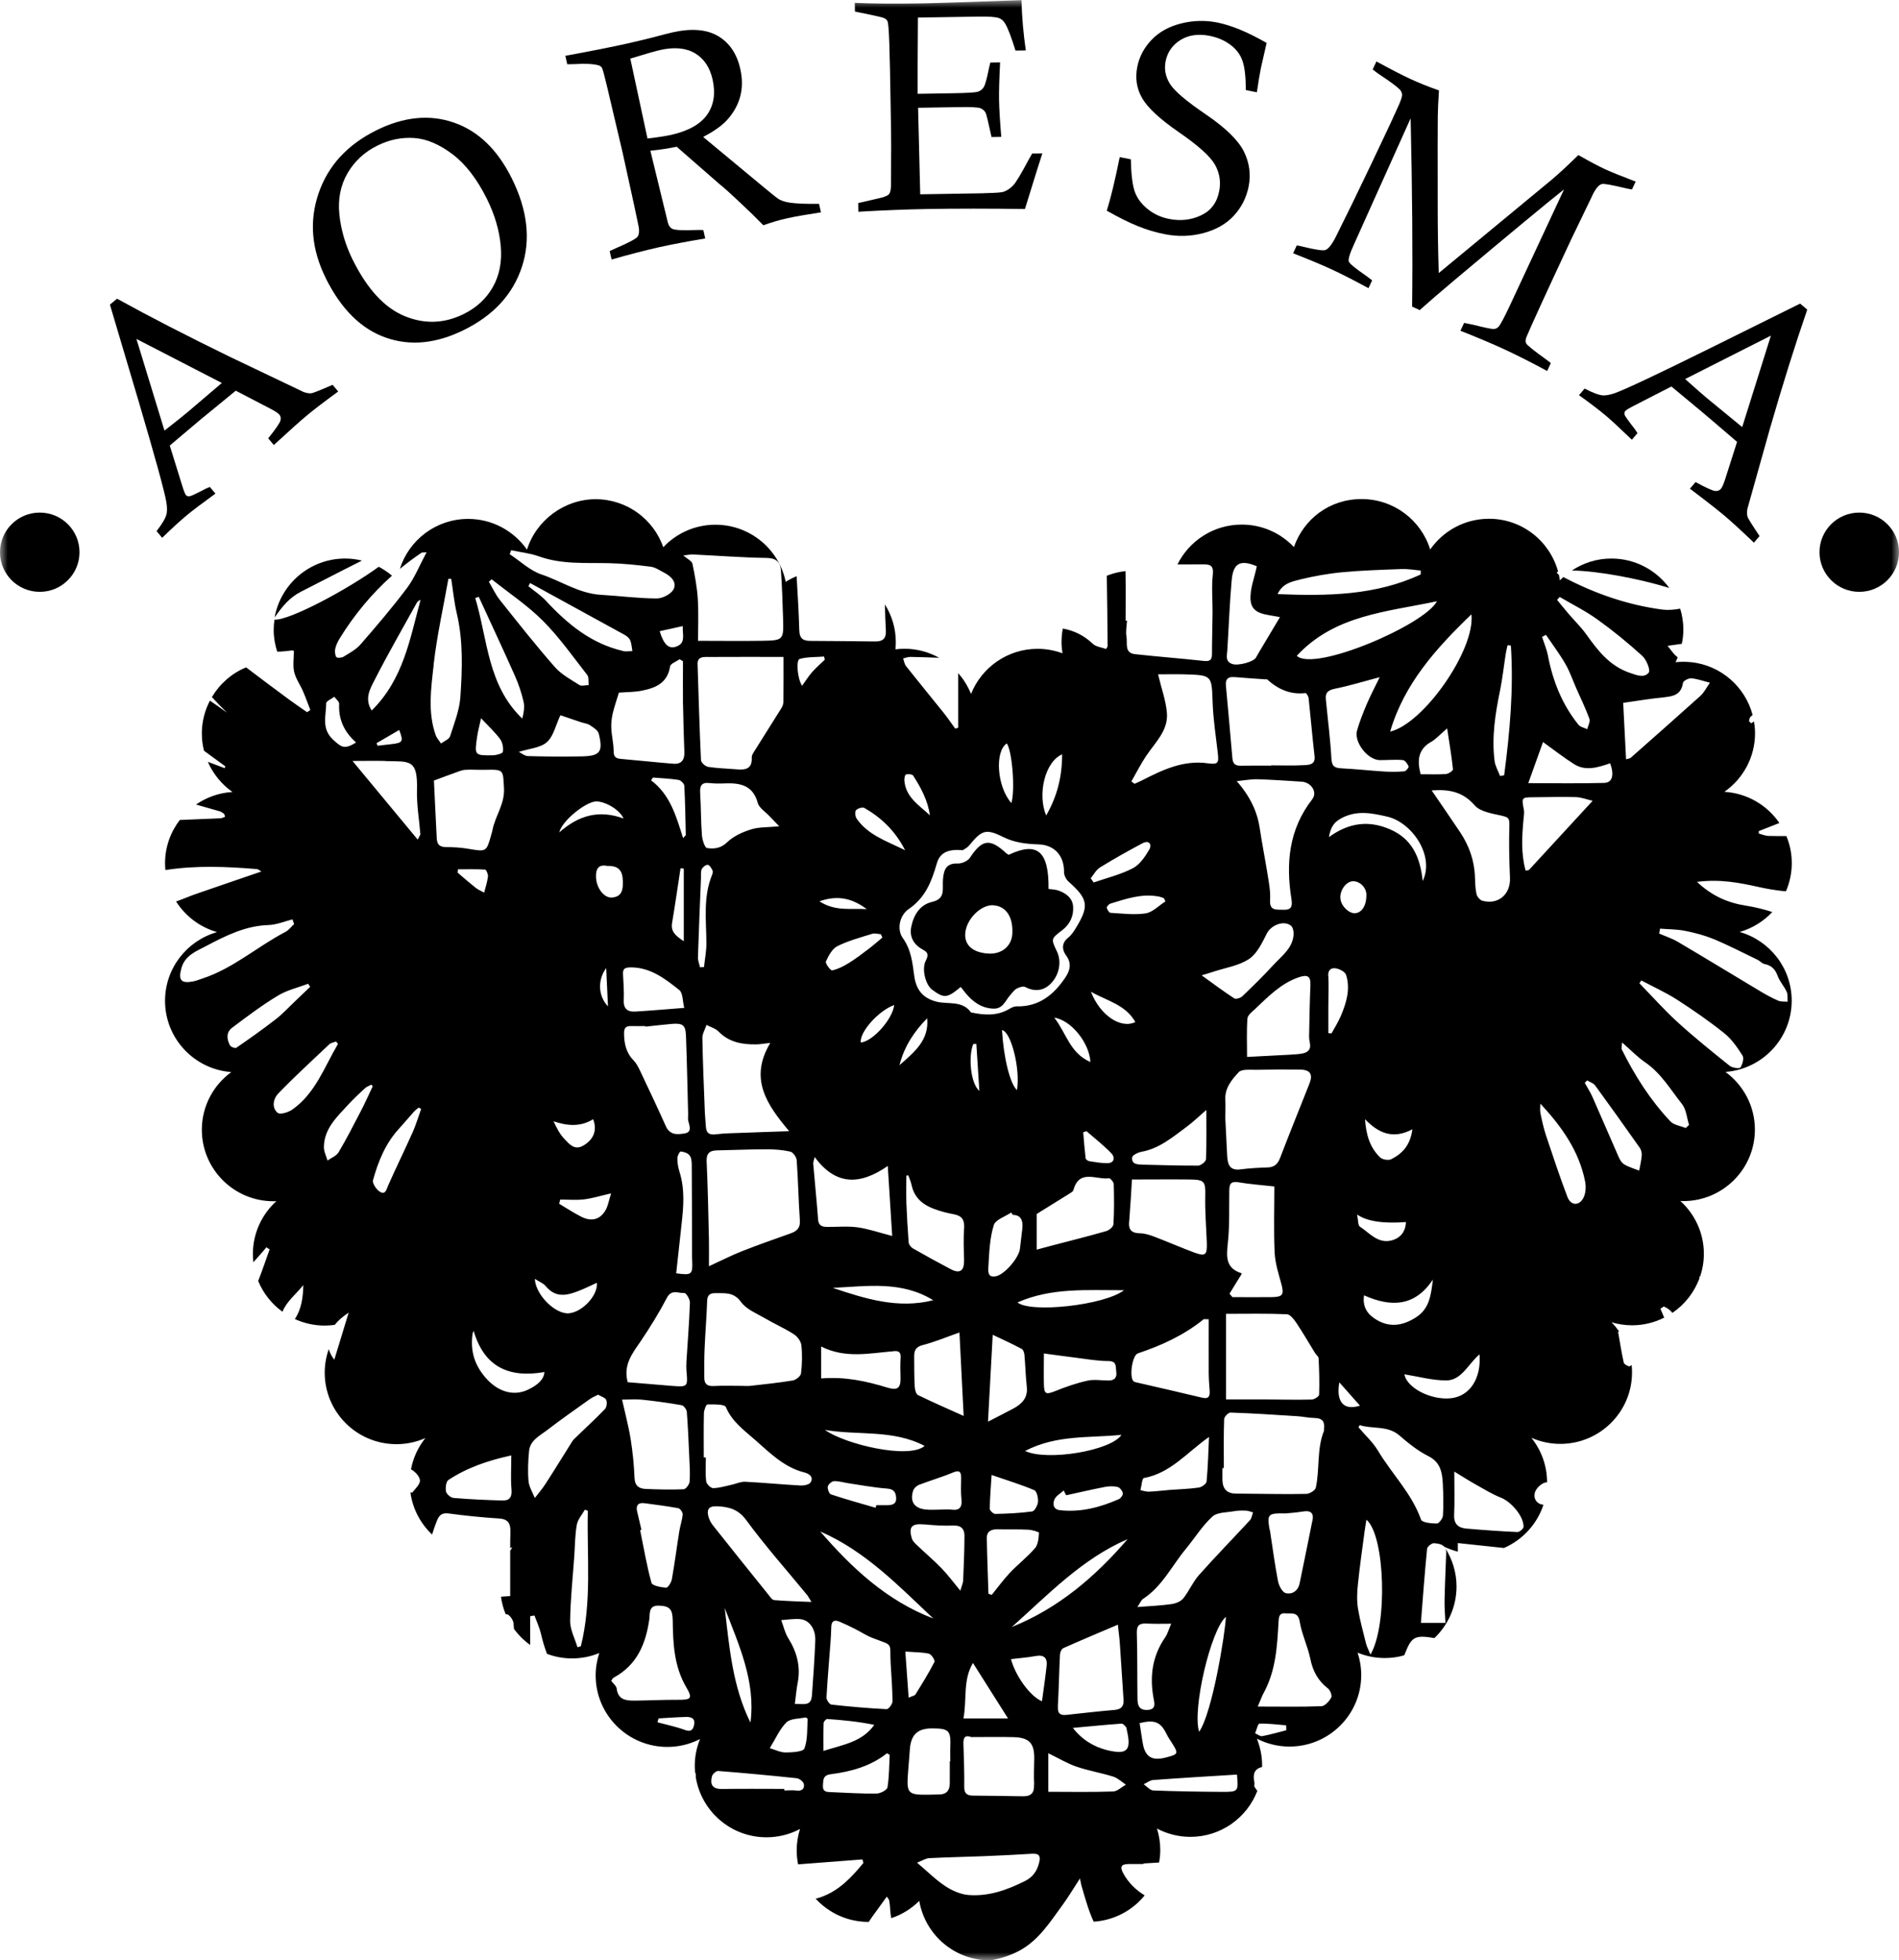 <svg width="125" height="129" viewBox="0 0 125 129" fill="none" xmlns="http://www.w3.org/2000/svg">
<g clip-path="url(#clip0_336_2)">
<mask id="mask0_336_2" style="mask-type:luminance" maskUnits="userSpaceOnUse" x="0" y="0" width="125" height="129">
<path d="M125 0H0V129H125V0Z" fill="white"/>
</mask>
<g mask="url(#mask0_336_2)">
<path d="M75.316 124.727C74.752 124.379 74.272 123.905 73.947 123.314C73.713 122.889 73.772 122.695 74.267 122.685C74.597 122.68 74.932 122.685 75.267 122.685C75.267 122.671 75.267 122.661 75.267 122.647C75.612 122.627 75.951 122.603 76.296 122.584C76.345 122.318 76.374 122.042 76.374 121.761C76.374 121.267 76.296 120.793 76.155 120.348C76.816 120.697 77.563 120.895 78.359 120.895C80.369 120.895 82.082 119.637 82.762 117.871C82.699 117.788 82.636 117.696 82.587 117.624C82.534 117.546 82.592 117.406 82.568 117.3C82.442 116.743 82.597 116.409 83.073 116.298C83.073 116.264 83.078 116.225 83.078 116.191C83.078 115.572 82.951 114.977 82.733 114.435C83.379 114.764 84.107 114.953 84.879 114.953C87.485 114.953 89.602 112.848 89.602 110.245C89.602 109.732 89.514 109.238 89.364 108.773C89.917 109.001 90.519 109.127 91.155 109.127C91.597 109.127 92.024 109.064 92.427 108.948C92.447 108.899 92.471 108.856 92.49 108.807C92.913 107.752 93.107 107.588 94.422 107.811C95.316 106.954 95.874 105.754 95.874 104.418C95.874 103.494 95.602 102.633 95.141 101.907C95.18 101.989 95.199 102.091 95.194 102.222C95.155 103.272 95.107 104.327 95.087 105.377C95.078 105.822 95.121 106.272 95.146 106.814H93.529C93.66 105.154 93.777 103.543 93.937 101.936C93.951 101.791 94.243 101.559 94.388 101.568C94.65 101.588 94.937 101.626 95.087 101.825C95.087 101.82 95.082 101.815 95.078 101.805C95.359 101.941 95.655 102.043 95.961 102.125V101.559C96.971 101.665 97.985 101.776 98.995 101.883C100.223 101.351 101.175 100.315 101.597 99.038C101.155 98.999 100.927 98.636 101.029 98.244C101.102 97.968 101.451 97.629 101.728 97.571C101.767 97.562 101.801 97.562 101.835 97.562C101.835 96.454 101.447 95.438 100.801 94.629C101.383 94.886 102.029 95.031 102.704 95.031C105.311 95.031 107.427 92.926 107.427 90.323C107.427 90.158 107.417 89.999 107.403 89.839C107.364 89.873 107.32 89.902 107.286 89.921C107.204 89.96 106.908 89.795 106.883 89.684C106.733 89.011 106.626 88.329 106.51 87.652C106.534 87.647 106.553 87.637 106.578 87.632C106.427 87.419 106.262 87.216 106.078 87.028C106.505 87.153 106.961 87.226 107.432 87.226C108.194 87.226 108.908 87.042 109.544 86.723C109.461 86.529 109.379 86.331 109.296 86.137C109.369 86.089 109.442 86.04 109.51 85.992C109.757 86.079 109.937 86.229 110.087 86.408C110.903 85.852 111.534 85.048 111.874 84.105C111.864 84.085 111.854 84.061 111.845 84.042C111.869 84.032 111.888 84.018 111.913 84.008C112.068 83.539 112.155 83.04 112.155 82.522C112.155 81.143 111.558 79.905 110.607 79.043C110.67 79.043 110.728 79.053 110.791 79.053C113.398 79.053 115.514 76.948 115.514 74.345C115.514 72.787 114.748 71.408 113.578 70.551C116.014 70.367 117.937 68.34 117.937 65.862C117.937 63.709 116.485 61.899 114.51 61.338C115.345 61.101 116.082 60.641 116.66 60.026C116.097 59.843 115.519 59.702 114.937 59.61C113.748 59.422 112.714 58.991 111.704 58.042C113.233 57.844 114.5 58.101 115.772 58.381C116.286 58.497 116.811 58.584 117.34 58.643C117.413 58.652 117.485 58.657 117.558 58.662C117.801 58.096 117.942 57.472 117.942 56.813C117.942 56.155 117.815 55.58 117.587 55.028C117.199 55.028 116.815 55.028 116.427 55.018C116.209 55.018 115.99 54.917 115.772 54.863C115.772 54.81 115.772 54.752 115.772 54.699C116.223 54.52 116.675 54.346 117.126 54.167C116.325 52.996 115.014 52.207 113.505 52.115C114.723 51.263 115.524 49.855 115.524 48.258C115.524 47.992 115.495 47.736 115.456 47.484C115.393 47.523 115.335 47.562 115.272 47.605C115.223 47.562 115.175 47.513 115.126 47.465C115.155 47.368 115.155 47.242 115.223 47.184C115.272 47.141 115.315 47.102 115.364 47.058C114.874 45.195 113.267 43.782 111.301 43.579C111.291 43.579 111.281 43.579 111.272 43.579C111.116 43.565 110.961 43.555 110.806 43.555C110.631 43.555 110.461 43.565 110.291 43.584C110.345 43.477 110.388 43.371 110.432 43.26C110.354 43.202 110.281 43.139 110.218 43.071C110.078 42.916 109.956 42.742 109.767 42.505C110.092 42.461 110.403 42.418 110.704 42.374C110.767 42.074 110.806 41.764 110.806 41.45C110.806 40.966 110.733 40.502 110.597 40.061C110.199 40.129 109.82 40.168 109.451 40.124C107.146 39.824 104.966 39.064 102.908 37.98C102.83 38.053 102.752 38.121 102.68 38.198C102.66 38.072 102.636 37.947 102.612 37.826C102.602 37.826 102.597 37.816 102.587 37.811C102.534 37.782 102.505 37.714 102.461 37.666C102.49 37.651 102.524 37.642 102.563 37.632C102.024 35.624 100.194 34.143 98.014 34.143C96.408 34.143 94.99 34.947 94.141 36.166C93.549 34.245 91.752 32.846 89.626 32.846C87.5 32.846 85.816 34.167 85.17 36.006C84.311 35.096 83.092 34.526 81.738 34.526C79.883 34.526 78.277 35.595 77.505 37.148C78.073 37.148 78.636 37.148 79.204 37.143C79.723 37.139 79.893 37.269 79.83 37.84C79.743 38.639 79.82 39.456 79.816 40.269C79.811 41.194 79.777 42.118 79.777 43.042C79.777 43.419 79.655 43.54 79.262 43.502C77.748 43.337 76.228 43.221 74.718 43.056C73.985 42.974 74.228 42.326 74.15 41.905C74.087 41.566 74.165 41.203 74.184 40.85C74.155 40.85 74.121 40.85 74.092 40.85C74.092 39.79 74.107 38.73 74.087 37.671C74.087 37.642 74.087 37.618 74.087 37.589C73.655 37.632 73.243 37.739 72.854 37.893C72.883 39.442 72.893 40.986 72.908 42.534C72.908 42.573 72.864 42.606 72.806 42.713C72.514 42.606 72.136 42.573 71.922 42.364C71.32 41.789 70.655 41.498 69.961 41.368C69.903 41.658 69.874 41.958 69.874 42.268C69.874 42.514 69.898 42.757 69.937 42.998C69.427 42.81 68.879 42.703 68.301 42.703C66.311 42.703 64.607 43.937 63.917 45.674C63.714 45.166 63.427 44.707 63.073 44.305V47.9C63.005 47.92 62.937 47.934 62.874 47.953C62.626 47.61 62.388 47.257 62.126 46.928C61.301 45.897 60.461 44.881 59.641 43.845C59.534 43.71 59.51 43.511 59.447 43.337C59.607 43.298 59.772 43.231 59.932 43.236C60.563 43.245 61.189 43.269 61.82 43.294C61.141 42.916 60.364 42.698 59.529 42.698C59.33 42.698 59.136 42.713 58.942 42.737C58.956 42.582 58.966 42.423 58.966 42.263C58.966 41.348 58.699 40.502 58.248 39.781C58.262 40.352 58.277 40.922 58.311 41.493C58.345 42.016 58.112 42.224 57.616 42.219C56.189 42.205 54.762 42.185 53.335 42.181C52.854 42.181 52.626 42.016 52.612 41.479C52.578 40.308 52.51 39.132 52.437 37.922C52.184 38.029 51.947 38.15 51.718 38.295C51.282 36.151 49.374 34.535 47.092 34.535C45.738 34.535 44.519 35.106 43.66 36.016C43.019 34.177 41.267 32.856 39.204 32.856C37.141 32.856 35.286 34.255 34.689 36.176C33.835 34.956 32.417 34.153 30.816 34.153C28.704 34.153 26.922 35.537 26.32 37.443C26.777 37.071 27.247 36.713 27.747 36.379C27.777 36.359 27.835 36.369 28.078 36.35C27.616 37.211 27.301 38.014 26.801 38.687C25.835 39.974 24.786 41.203 23.728 42.418C23.432 42.757 23 42.984 22.607 43.226C22.48 43.303 22.18 43.313 22.136 43.245C22.049 43.095 22.029 42.868 22.068 42.694C22.121 42.461 22.228 42.234 22.354 42.026C23.316 40.468 24.461 39.084 25.801 37.889C25.534 37.661 25.243 37.468 24.932 37.303C22.922 38.769 19.097 40.826 18.068 40.787C18.034 41.01 18.015 41.232 18.015 41.46C18.015 41.963 18.102 42.437 18.247 42.892C18.563 42.887 18.888 42.853 19.213 42.81C19.272 42.8 19.335 42.844 19.345 42.848C19.345 43.332 19.267 43.802 19.364 44.227C19.471 44.673 19.762 45.074 19.947 45.5C20.121 45.902 20.267 46.318 20.427 46.729C20.354 46.778 20.282 46.826 20.213 46.874C19.816 46.594 19.408 46.323 19.015 46.032C18.073 45.336 17.131 44.634 16.199 43.923C15.252 44.315 14.466 45.007 13.947 45.882C14.272 46.226 14.597 46.569 14.937 46.903C14.582 46.652 14.233 46.391 13.869 46.149C13.85 46.139 13.835 46.124 13.816 46.115C13.48 46.763 13.286 47.494 13.286 48.273C13.286 48.665 13.335 49.047 13.427 49.41C13.898 49.754 14.364 50.097 14.835 50.441C14.82 50.479 14.806 50.518 14.786 50.557C14.417 50.426 14.053 50.271 13.68 50.141C14.029 50.939 14.592 51.626 15.301 52.125C14.413 52.178 13.592 52.478 12.903 52.952C13.417 53.097 13.927 53.247 14.442 53.392C14.544 53.421 14.646 53.484 14.728 53.547C14.772 53.581 14.781 53.658 14.82 53.755C14.709 53.794 14.612 53.852 14.514 53.857C13.621 53.891 12.728 53.934 11.835 53.968C11.228 54.757 10.864 55.744 10.864 56.818C10.864 56.968 10.874 57.114 10.888 57.264C12.893 56.949 14.908 57.036 16.922 57.201C16.995 57.205 17.063 57.278 17.204 57.36C15.723 57.868 14.32 58.343 12.917 58.831C12.471 58.986 12.039 59.175 11.592 59.334C12.204 60.297 13.16 61.028 14.291 61.347C12.311 61.909 10.864 63.719 10.864 65.872C10.864 68.349 12.786 70.377 15.223 70.561C14.049 71.417 13.286 72.796 13.286 74.355C13.286 76.953 15.398 79.063 18.01 79.063C18.073 79.063 18.131 79.058 18.194 79.053C17.247 79.914 16.646 81.153 16.646 82.532C16.646 82.716 16.66 82.9 16.68 83.079C16.961 82.75 17.262 82.431 17.534 82.092C17.607 82.135 17.68 82.184 17.747 82.232C17.495 82.924 17.267 83.621 16.995 84.308C17.33 85.126 17.888 85.823 18.592 86.335C18.869 85.648 19.495 85.169 19.966 84.579C19.947 85.382 19.849 86.161 19.408 86.815C20.005 87.086 20.67 87.245 21.369 87.245C21.592 87.245 21.816 87.226 22.034 87.197C22.257 86.916 22.563 86.645 22.951 86.394C22.612 87.507 22.325 88.441 22.005 89.49C21.825 89.263 21.709 89.026 21.641 88.794C21.471 89.278 21.374 89.8 21.374 90.342C21.374 92.941 23.485 95.05 26.097 95.05C26.777 95.05 27.417 94.905 28 94.649C27.529 95.234 27.199 95.936 27.053 96.705C27.33 96.855 27.612 97.165 27.641 97.412C27.68 97.692 27.277 98.031 27.146 98.234C27.102 98.234 27.058 98.23 27.015 98.225C27.16 99.309 27.68 100.276 28.442 100.997C28.534 100.693 28.641 100.388 28.762 100.083C28.917 99.701 29.107 99.551 29.558 99.614C30.65 99.763 31.747 99.87 32.845 99.942C33.461 99.981 33.612 100.276 33.597 100.843C33.587 101.191 33.583 101.534 33.583 101.888C33.631 101.868 33.68 101.849 33.728 101.83C33.675 101.907 33.631 101.985 33.583 102.062C33.583 103.025 33.583 104.007 33.583 105.048C33.374 105.057 33.175 105.077 32.976 105.091C33.029 105.493 33.136 105.88 33.286 106.243C33.311 106.243 33.33 106.243 33.354 106.243C33.519 106.252 33.782 106.611 33.801 106.828C33.811 106.954 33.82 107.08 33.83 107.206C34.126 107.612 34.485 107.97 34.898 108.265C34.898 107.636 34.898 107.007 34.898 106.373C34.99 106.359 35.087 106.34 35.18 106.325C35.325 106.722 35.51 107.114 35.607 107.525C35.709 107.98 35.845 108.425 36.005 108.851C36.519 109.044 37.073 109.151 37.655 109.151C38.291 109.151 38.893 109.025 39.447 108.798C39.296 109.262 39.209 109.756 39.209 110.269C39.209 112.867 41.32 114.977 43.932 114.977C44.704 114.977 45.432 114.788 46.078 114.459C45.859 115.001 45.733 115.596 45.733 116.216C45.733 116.356 45.743 116.496 45.752 116.632C45.801 116.738 45.811 116.859 45.801 116.98C46.17 119.216 48.107 120.924 50.456 120.924C51.252 120.924 52.005 120.726 52.66 120.377C52.519 120.822 52.442 121.297 52.442 121.79C52.442 122.105 52.476 122.409 52.534 122.705C53.951 122.598 55.359 122.487 56.767 122.38C56.791 122.458 56.811 122.53 56.835 122.608C56.063 123.547 55.257 124.427 54.034 124.863C53.917 124.906 53.801 124.935 53.689 124.964C54.553 125.903 55.786 126.493 57.165 126.493C57.17 126.493 57.175 126.493 57.184 126.493C57.335 126.266 57.485 126.043 57.646 125.831C57.883 125.511 58.112 125.187 58.374 124.829C58.461 124.964 58.519 125.018 58.529 125.076C58.563 125.293 58.592 125.516 58.602 125.734C58.612 125.913 58.631 126.082 58.665 126.247C59.369 126.014 59.995 125.622 60.51 125.11C60.888 127.331 62.82 129.024 65.16 129.024C65.184 129.024 65.209 129.024 65.233 129.024C65.859 128.898 66.476 128.719 67.058 128.41C68.369 127.718 69.116 126.503 69.951 125.366C70.33 124.848 70.655 124.297 71.087 123.634C71.15 123.924 71.165 124.031 71.194 124.132C71.427 124.926 71.646 125.734 71.99 126.479C73.34 126.392 74.539 125.739 75.34 124.756L75.316 124.727ZM24.621 44.828C25.505 43.086 26.485 41.392 27.432 39.679C27.48 39.592 27.573 39.524 27.684 39.476C26.985 42.04 26.553 44.711 24.466 46.763C23.985 46.013 24.345 45.37 24.621 44.823V44.828ZM25.796 48.974C25.48 49.013 25.17 49.047 24.854 49.081C24.83 49.023 24.811 48.97 24.786 48.912C25.267 48.631 25.752 48.35 26.277 48.045C26.568 48.8 26.515 48.887 25.796 48.974ZM25.374 50.092C26.966 50.131 27.505 49.933 27.447 51.999C27.422 52.967 27.592 53.934 27.67 54.902C27.67 54.941 27.636 54.98 27.495 55.26C26.034 53.499 24.66 51.844 23.204 50.083C24.039 50.083 24.709 50.068 25.379 50.083L25.374 50.092ZM21.466 46.294C21.466 46.148 21.816 46.003 22.005 45.858C22.116 46.013 22.33 46.173 22.325 46.323C22.272 47.339 22.646 48.161 23.437 48.868C22.68 49.337 22.485 49.197 21.937 48.694C21.136 47.963 21.466 47.111 21.471 46.294H21.466ZM12.709 64.594C11.917 64.744 11.723 64.512 11.942 63.719C12.17 62.886 12.917 62.606 13.563 62.267C14.85 61.589 16.15 60.931 17.67 60.883C18.199 60.868 18.728 60.641 19.252 60.51C19.286 60.612 19.325 60.718 19.359 60.82C19.17 60.994 19.01 61.217 18.791 61.333C16.937 62.301 15.35 63.738 13.33 64.401C13.126 64.469 12.922 64.551 12.709 64.594ZM15.549 68.964C15.48 69.012 15.199 68.906 15.141 68.804C14.922 68.407 14.879 67.948 15.267 67.653C16.247 66.912 17.238 66.167 18.286 65.533C18.888 65.165 19.612 65.001 20.282 64.749C20.325 64.817 20.374 64.88 20.417 64.948C20.087 65.267 19.752 65.586 19.417 65.906C19 66.298 18.612 66.728 18.16 67.077C17.311 67.735 16.432 68.359 15.544 68.969L15.549 68.964ZM19.247 73.024C18.985 73.208 18.447 73.377 18.282 73.246C17.859 72.908 18 72.303 18.296 71.993C19.379 70.866 20.534 69.811 21.67 68.737C21.782 68.63 21.966 68.611 22.116 68.548C22.16 68.601 22.204 68.654 22.247 68.707C21.354 70.217 20.772 71.945 19.247 73.024ZM23.728 73.174C23.262 74.074 22.801 74.974 22.286 75.84C22.146 76.082 21.806 76.203 21.558 76.382C21.476 76.087 21.316 75.792 21.32 75.496C21.335 74.263 22.204 73.488 22.956 72.666C23.296 72.298 23.665 71.954 24.034 71.616C24.146 71.514 24.301 71.466 24.442 71.388C24.471 71.422 24.5 71.461 24.534 71.495C24.267 72.056 24.019 72.622 23.733 73.169L23.728 73.174ZM27.126 74.601C26.616 75.748 26.058 76.871 25.553 78.017C25.432 78.293 25.369 78.661 25.01 78.439C24.777 78.298 24.495 77.882 24.553 77.674C24.893 76.45 25.364 75.274 26.243 74.311C26.582 73.938 26.903 73.551 27.238 73.179C27.33 73.072 27.451 72.99 27.558 72.898C27.612 72.927 27.665 72.956 27.723 72.985C27.529 73.522 27.364 74.079 27.131 74.601H27.126ZM72.883 115.19C72.014 114.977 71.218 114.503 70.621 113.724C71.791 113.617 72.811 113.516 73.83 113.443C73.922 113.438 74.034 113.578 74.121 113.67C74.16 113.714 74.155 113.796 74.17 113.859C74.49 115.214 74.199 115.509 72.883 115.19ZM68.063 117.454C68.092 117.996 67.874 118.234 67.335 118.224C66.233 118.2 65.126 118.195 64.024 118.18C63.665 118.175 63.466 118.04 63.471 117.619C63.48 116.675 63.451 115.732 63.417 114.788C63.403 114.391 63.49 114.164 63.942 114.329C64.864 114.329 65.786 114.309 66.709 114.333C67.752 114.358 68.092 114.735 68.078 115.751C68.068 116.322 68.044 116.893 68.073 117.459L68.063 117.454ZM54.301 94.112C56.466 94.489 58.762 94.063 60.864 95.166C59.825 96.057 55.621 95.06 54.301 94.112ZM58.417 99.067C58.175 99.067 57.927 99.067 57.684 99.067C57.67 99.125 57.65 99.178 57.636 99.236C56.655 98.951 55.67 98.68 54.699 98.355C54.578 98.317 54.456 97.992 54.49 97.833C54.519 97.688 54.757 97.489 54.903 97.484C55.223 97.475 55.544 97.576 55.864 97.625C56.689 97.746 57.514 97.905 58.345 97.968C58.762 98.002 58.947 98.123 58.985 98.534C59.029 98.984 58.762 99.057 58.413 99.067H58.417ZM58.859 66.148C58.762 67.072 57.447 68.548 56.66 68.615C56.573 67.924 57.825 66.52 58.859 66.148ZM55.854 63.394C55.519 63.602 55.15 63.786 54.772 63.869C54.67 63.888 54.311 63.404 54.364 63.283C54.539 62.901 54.777 62.446 55.121 62.272C55.84 61.914 56.641 61.701 57.413 61.459C57.583 61.406 57.791 61.473 57.98 61.488C58.014 61.56 58.048 61.633 58.083 61.706C57.786 61.952 57.5 62.209 57.194 62.441C56.757 62.775 56.316 63.109 55.849 63.399L55.854 63.394ZM63.456 82.929C63.48 83.635 63.189 83.853 62.583 83.534C61.743 83.089 60.908 82.634 60.083 82.16C59.956 82.087 59.82 81.908 59.811 81.768C59.743 80.892 59.694 80.011 59.66 79.135C59.641 78.55 59.66 77.964 59.66 77.379C59.704 77.369 59.748 77.364 59.786 77.355C59.859 77.558 59.951 77.751 59.995 77.959C60.233 79.116 61.126 79.498 62.116 79.769C62.349 79.832 62.592 79.88 62.83 79.929C63.335 80.031 63.5 80.321 63.461 80.834C63.413 81.531 63.437 82.232 63.461 82.934L63.456 82.929ZM63.286 98.646C63.349 99.197 63.17 99.439 62.597 99.357C62.379 99.328 62.155 99.357 61.937 99.357C61.607 99.357 61.272 99.386 60.942 99.352C60.175 99.27 59.879 98.83 60.107 98.109C60.155 97.959 60.33 97.794 60.48 97.731C61.218 97.446 61.98 97.228 62.709 96.923C63.146 96.739 63.272 96.846 63.267 97.281C63.262 97.736 63.238 98.196 63.286 98.65V98.646ZM60.427 91.818C60.291 91.75 60.218 91.445 60.209 91.242C60.175 90.589 60.179 89.931 60.175 89.273C60.175 88.886 60.277 88.648 60.738 88.528C61.558 88.315 62.349 87.981 63.155 87.7C63.248 89.51 63.34 91.339 63.432 93.192C62.403 92.728 61.403 92.297 60.427 91.818ZM59.209 70.106C59.505 68.906 60.16 67.904 61.029 67.019C61.175 68.48 60.15 69.269 59.209 70.106ZM61.427 85.576C59.116 86.161 56.966 85.484 54.816 84.763C57.063 84.656 59.34 84.284 61.427 85.576ZM58.811 88.929C59.15 88.9 59.306 88.978 59.282 89.355C59.252 89.81 59.267 90.265 59.277 90.72C59.286 91.373 59.058 91.523 58.417 91.329C57.039 90.908 55.646 90.594 54.053 90.724V88.624C55.66 89.432 57.243 89.06 58.816 88.934L58.811 88.929ZM60.849 100.33C61.49 100.393 62.136 100.431 62.772 100.407C63.282 100.388 63.485 100.649 63.485 101.07C63.485 102.057 63.437 103.044 63.398 104.031C63.393 104.177 63.32 104.322 63.214 104.694C62.723 104.104 62.383 103.635 61.98 103.223C61.461 102.686 60.888 102.202 60.345 101.685C60.223 101.568 60.078 101.428 60.029 101.278C59.786 100.484 60.014 100.252 60.845 100.334L60.849 100.33ZM64.044 109.451C64.845 110.714 65.592 111.899 66.354 113.104H63.417C63.66 111.832 63.364 110.598 64.044 109.451ZM64.063 68.717C64.131 68.717 64.199 68.712 64.267 68.707C64.33 69.695 64.393 70.687 64.466 71.799C63.883 71.311 63.728 69.53 64.063 68.717ZM65.277 104.97C65.204 104.946 65.136 104.922 65.063 104.893C65.024 103.673 64.976 102.449 64.956 101.23C64.951 100.784 65.252 100.639 65.675 100.654C66.34 100.673 67.005 100.644 67.67 100.678C67.927 100.688 68.393 100.823 68.388 100.886C68.369 101.23 68.335 101.651 68.131 101.893C67.631 102.473 67.01 102.952 66.481 103.509C66.049 103.968 65.675 104.481 65.277 104.975V104.97ZM66.558 79.798C66.597 79.851 66.631 79.909 66.67 79.963C67.155 79.958 67.364 80.272 67.291 80.892C67.238 81.327 67.184 81.758 67.136 82.194C67.073 82.764 66.165 83.848 65.582 83.993C64.961 84.148 65.049 83.577 65.063 83.326C65.112 82.421 65.15 81.492 65.413 80.64C65.519 80.277 66.16 80.074 66.563 79.803L66.558 79.798ZM65.956 67.798C66.544 67.885 67.175 70.338 66.942 71.746C66.476 71.325 66.058 69.579 65.956 67.798ZM80.655 72.371C80.616 71.606 81.087 71.054 81.534 70.57C81.748 70.343 82.32 70.42 82.733 70.411C83.68 70.387 84.626 70.382 85.573 70.396C86.252 70.406 86.437 70.706 86.189 71.33C85.544 72.956 84.888 74.577 84.262 76.208C84.107 76.614 83.883 76.822 83.447 76.837C82.849 76.856 82.252 76.885 81.665 76.963C80.927 77.064 80.806 76.619 80.777 76.058C80.733 75.221 80.694 74.388 80.655 73.619C80.655 73.154 80.675 72.758 80.655 72.366V72.371ZM86.213 68.611C86.32 69.066 86.102 69.278 85.684 69.346C85.447 69.385 85.199 69.399 84.956 69.414C83.995 69.467 83.029 69.516 82.087 69.564C82.087 68.64 82.049 67.837 82.112 67.033C82.131 66.806 82.427 66.583 82.631 66.394C83.49 65.582 84.316 64.725 85.485 64.323C86.01 64.144 86.286 64.198 86.257 64.836C86.209 65.964 86.194 67.091 86.17 68.219C86.17 68.349 86.184 68.48 86.218 68.611H86.213ZM81.704 83.795C80.699 83.471 80.718 82.75 80.816 81.864C80.947 80.693 80.898 79.498 80.917 78.317C80.922 77.892 81.058 77.737 81.519 77.814C82.252 77.94 83 77.989 83.883 78.09C83.883 79.576 83.835 81.013 83.903 82.45C83.937 83.137 84.155 83.819 84.34 84.492C84.534 85.208 84.447 85.363 83.699 85.373C82.84 85.382 81.981 85.373 81.121 85.373C81.058 85.295 80.995 85.223 80.932 85.145C81.199 84.71 81.466 84.279 81.733 83.844C81.728 83.829 81.718 83.8 81.704 83.795ZM80.704 86.471C82.126 86.471 83.422 86.442 84.713 86.5C84.932 86.51 85.184 86.849 85.345 87.086C85.767 87.719 86.15 88.382 86.549 89.031C86.626 89.162 86.791 89.278 86.796 89.403C86.835 90.197 86.859 90.995 86.83 91.789C86.83 91.91 86.514 92.108 86.34 92.113C85.374 92.137 84.413 92.113 83.447 92.108C82.544 92.108 81.641 92.108 80.704 92.108V86.466V86.471ZM86.383 52.599C84.835 54.578 84.631 56.823 85.01 59.184C85.092 59.702 84.966 59.901 84.461 59.877C84.029 59.857 83.553 59.968 83.602 59.233C83.636 58.696 83.534 58.144 83.447 57.607C83.281 56.567 83.073 55.531 82.917 54.486C82.796 53.678 82.461 52.613 81.408 51.413C81.922 51.36 82.345 51.278 82.767 51.288C83.738 51.316 84.709 51.384 85.68 51.447C86.311 51.486 86.738 52.139 86.379 52.594L86.383 52.599ZM82.218 63.118C82.748 62.761 83.082 62.049 83.388 61.439C83.66 60.898 84.49 60.544 84.976 60.926C85.107 61.033 85.165 61.309 85.15 61.502C85.097 62.407 84.374 62.906 83.835 63.496C83.18 64.212 82.485 64.89 81.786 65.562C81.665 65.683 81.354 65.78 81.248 65.712C80.539 65.252 79.864 64.744 79.097 64.193C79.349 64.115 79.621 64.038 79.883 63.951C80.67 63.69 81.549 63.564 82.213 63.118H82.218ZM79.408 73.043C79.408 74.19 79.427 75.24 79.383 76.295C79.379 76.45 79.049 76.711 78.869 76.716C77.65 76.725 76.427 76.677 75.209 76.653C74.859 76.643 74.466 76.629 74.524 76.169C74.544 76.024 74.908 75.85 75.141 75.806C76.33 75.588 77.209 74.824 78.131 74.146C78.568 73.822 78.961 73.435 79.413 73.048L79.408 73.043ZM75.422 60.114C74.67 60.23 73.879 60.123 73.107 60.08C73.01 60.075 72.879 59.877 72.854 59.746C72.84 59.673 72.985 59.509 73.087 59.475C74.112 59.16 75.136 58.802 76.243 59.001C76.369 59.02 76.49 59.073 76.612 59.112C76.646 59.184 76.68 59.252 76.713 59.325C76.286 59.601 75.879 60.036 75.417 60.114H75.422ZM74.733 67.266C73.777 67.74 72.403 66.82 71.811 65.272C72.83 65.862 74.082 66.109 74.733 67.266ZM73.165 75.917C73.388 76.154 73.383 76.551 72.883 76.556C72.49 76.556 72.092 76.488 71.699 76.425C71.607 76.411 71.471 76.309 71.461 76.237C71.393 75.666 71.35 75.095 71.301 74.524C71.374 74.5 71.447 74.475 71.519 74.451C72.073 74.935 72.66 75.39 73.165 75.917ZM72.995 77.548C73.082 77.534 73.306 77.795 73.311 77.935C73.335 78.816 73.345 79.697 73.291 80.577C73.281 80.742 73.01 80.974 72.816 81.027C71.641 81.366 70.451 81.661 69.267 81.971C68.956 82.053 68.641 82.135 68.238 82.247V79.9C68.976 79.44 69.694 79 70.413 78.55C70.505 78.492 70.631 78.419 70.655 78.332C71.039 76.909 72.175 77.669 73 77.548H72.995ZM73.985 84.918C72.704 85.91 67.835 86.437 66.976 85.721C69.209 84.739 71.51 84.923 73.985 84.918ZM67.476 95.496C69.558 94.416 71.689 94.654 73.82 94.436C73.136 95.486 68.908 96.183 67.476 95.496ZM68.325 98.849C68.306 99.076 68.102 99.454 67.942 99.478C67.136 99.589 66.32 99.623 65.51 99.642C65.388 99.642 65.15 99.42 65.15 99.304C65.16 98.573 65.223 97.847 65.272 97.078C66.32 97.441 67.223 97.712 68.082 98.079C68.252 98.152 68.345 98.592 68.325 98.849ZM68.704 89.079C69.398 89.171 70.087 89.268 70.786 89.355C71.505 89.442 72.223 89.578 72.947 89.578C73.534 89.578 73.427 89.945 73.476 90.274C73.534 90.666 73.364 90.86 72.971 90.86C72.505 90.86 72.024 90.773 71.582 90.87C70.864 91.029 70.155 91.276 69.471 91.552C68.85 91.799 68.728 91.765 68.713 91.107C68.699 90.453 68.713 89.8 68.713 89.074L68.704 89.079ZM69.398 98.709C69.495 98.462 69.801 98.297 70.014 98.099C70.068 98.205 70.126 98.307 70.18 98.413C71.024 98.23 71.869 98.031 72.718 97.867C72.99 97.813 73.296 97.804 73.563 97.867C73.709 97.9 73.874 98.113 73.908 98.273C73.932 98.384 73.781 98.607 73.655 98.665C72.422 99.207 71.146 99.546 69.777 99.396C69.311 99.347 69.296 98.975 69.398 98.713V98.709ZM65.345 87.85C65.976 88.15 66.621 88.445 67.252 88.779C67.354 88.832 67.422 89.031 67.432 89.166C67.495 89.868 67.51 90.57 67.587 91.266C67.67 92.002 67.267 92.403 66.689 92.713C66.189 92.979 65.68 93.236 65.034 93.57C65.141 91.624 65.243 89.771 65.345 87.85ZM74.223 101.302C72.097 103.77 69.67 105.851 66.607 107.08C68.995 104.951 71.209 102.604 74.223 101.302ZM69.631 112.306C69.699 111.169 69.713 110.027 69.772 108.89C69.777 108.744 69.879 108.527 69.995 108.473C71.136 107.965 72.286 107.481 73.582 106.93C73.636 107.438 73.694 107.844 73.718 108.246C73.801 109.451 73.874 110.661 73.956 111.866C73.985 112.311 73.801 112.504 73.354 112.543C72.301 112.63 71.248 112.756 70.199 112.867C69.767 112.916 69.607 112.756 69.636 112.306H69.631ZM74.325 80.432C74.403 79.469 74.456 78.506 74.51 77.63C75.816 77.63 77.092 77.616 78.369 77.63C79.296 77.645 79.354 77.79 79.335 78.695C79.311 79.726 79.398 80.756 79.437 81.792C79.466 82.61 79.345 82.711 78.592 82.431C77.723 82.106 76.874 81.734 76.01 81.405C75.704 81.289 75.374 81.177 75.053 81.172C74.524 81.163 74.277 80.979 74.32 80.427L74.325 80.432ZM74.898 89.074C76.461 88.552 77.942 87.874 79.228 86.829C79.252 86.81 79.311 86.829 79.563 86.829C79.563 88.029 79.558 89.21 79.563 90.386C79.563 90.778 79.602 91.17 79.626 91.561C79.65 91.939 79.519 92.089 79.112 91.987C77.694 91.644 76.272 91.324 74.849 90.995C74.767 90.976 74.67 90.962 74.612 90.908C74.32 90.628 74.529 89.2 74.893 89.079L74.898 89.074ZM79.582 94.576C79.539 95.554 79.514 96.531 79.422 97.508C79.408 97.659 79.107 97.876 78.917 97.905C78.286 97.997 77.65 98.012 77.014 98.06C76.553 98.099 76.092 98.157 75.631 98.176C75.447 98.186 75.257 98.113 75.068 98.079C75.141 97.804 75.175 97.3 75.291 97.281C77.068 96.952 78.136 95.588 79.582 94.576ZM74.83 107.472C74.816 106.944 75.034 106.828 75.5 106.857C75.981 106.886 76.461 106.867 77.092 106.867C76.913 107.288 76.845 107.554 76.699 107.762C75.84 109.001 75.665 110.351 75.937 111.803C76.005 112.151 76.092 112.524 75.51 112.543C74.966 112.557 74.879 112.219 74.874 111.817C74.854 110.37 74.874 108.923 74.83 107.477V107.472ZM75.209 114.672C75.15 114.261 75.082 113.854 75.014 113.409C76.024 113.167 76.398 113.337 76.786 114.125C76.883 114.324 77.005 114.508 77.126 114.691C77.587 115.417 77.573 115.456 76.757 115.669C75.806 115.921 75.354 115.621 75.213 114.672H75.209ZM80.408 117.934C78.908 117.924 77.413 117.9 75.917 117.842C75.699 117.832 75.49 117.575 75.281 117.435C75.49 117.338 75.694 117.169 75.908 117.154C77.728 117.019 79.553 116.912 81.422 116.796C81.524 117.919 81.524 117.938 80.413 117.934H80.408ZM80.694 106.417C80.646 107.501 79.806 112.722 78.932 113.98C78.461 112.509 79.713 107.22 80.694 106.417ZM82.272 100.059C81.16 101.264 80.01 102.439 78.922 103.664C78.519 104.118 78.272 104.714 77.893 105.193C77.733 105.396 77.408 105.531 77.141 105.57C76.451 105.672 75.752 105.701 74.864 105.769C75.068 105.473 75.121 105.309 75.238 105.236C76.5 104.414 77.136 103.054 78.058 101.941C78.641 101.234 79.131 100.436 79.796 99.822C80.112 99.526 80.733 99.551 81.223 99.463C81.481 99.415 81.752 99.415 82.014 99.425C82.17 99.43 82.325 99.502 82.481 99.541C82.413 99.715 82.393 99.928 82.277 100.054L82.272 100.059ZM82.218 98.312C81.932 98.312 81.641 98.302 81.354 98.302C80.778 98.302 80.482 98.009 80.466 97.421C80.461 97.155 80.466 96.889 80.466 96.623H80.558C80.558 95.549 80.539 94.475 80.578 93.4C80.582 93.246 80.854 92.965 81 92.97C82.456 93.018 83.908 93.115 85.364 93.207C85.757 93.231 86.15 93.323 86.544 93.328C87.044 93.337 87.213 93.575 87.155 94.039C87.15 94.083 87.165 94.131 87.15 94.17C86.665 95.379 86.879 96.681 86.612 97.915C86.573 98.094 86.204 98.317 85.985 98.322C84.733 98.35 83.481 98.322 82.223 98.312H82.218ZM86.388 100.073C86.116 101.447 85.83 102.822 85.549 104.201C85.447 104.704 85.063 104.956 84.636 104.854C84.408 104.801 84.184 104.37 84.126 104.075C83.913 102.986 83.772 101.883 83.602 100.784C83.587 100.697 83.558 100.615 83.544 100.528C83.413 99.667 83.49 99.58 84.607 99.609C84.835 99.584 85.301 99.56 85.757 99.483C86.267 99.396 86.495 99.57 86.393 100.083L86.388 100.073ZM83.087 114.266C82.947 114.29 82.772 114.145 82.616 114.082C82.709 113.859 82.801 113.448 82.898 113.443C83.485 113.428 84.073 113.506 84.66 113.554C84.66 113.666 84.665 113.772 84.67 113.879C84.146 114.014 83.621 114.164 83.087 114.266ZM87.626 111.73C87.495 111.972 87.213 112.287 86.981 112.296C85.641 112.349 84.296 112.32 82.791 112.32C82.976 111.895 83.058 111.643 83.184 111.416C83.971 109.974 84.068 108.391 84.155 106.809C84.175 106.475 84.17 106.136 84.616 106.185C84.981 106.223 85.442 106.044 85.553 106.731C85.689 107.564 86.082 108.353 86.252 109.185C86.417 109.993 86.762 110.627 87.413 111.13C87.563 111.246 87.699 111.604 87.626 111.735V111.73ZM90.835 50.029C91.34 50.029 91.845 49.981 92.34 50.025C92.485 50.039 92.646 50.271 92.723 50.441C92.752 50.499 92.553 50.755 92.447 50.765C92.005 50.804 91.558 50.808 91.116 50.779C90.194 50.721 89.272 50.62 88.349 50.571C87.922 50.547 87.675 50.504 87.641 49.957C87.568 48.645 87.398 47.334 87.272 46.023C87.228 45.592 87.417 45.423 87.864 45.331C88.806 45.142 89.723 44.857 90.816 44.571C90.485 45.253 90.204 45.786 89.966 46.342C89.728 46.903 89.5 47.479 89.33 48.065C89.102 48.844 90.034 50.034 90.84 50.029H90.835ZM93.65 57.999C93.481 56.354 92.908 55.188 91.485 54.578C90.126 53.997 88.825 54.113 87.476 55.096C87.602 54.321 87.903 54.05 88.379 53.809C89.369 53.315 90.359 53.528 91.32 53.75C92.927 54.123 94.461 56.31 93.646 57.994L93.65 57.999ZM94.18 48.844C94.529 48.641 94.811 48.321 95.257 47.939C95.408 48.941 95.553 49.783 95.641 50.634C95.65 50.726 95.349 50.929 95.184 50.944C94.636 50.983 94.087 50.958 93.51 50.958C93.267 50.01 93.364 49.318 94.18 48.839V48.844ZM87.427 64.236C87.403 63.82 87.646 63.685 87.932 63.733C88.184 63.777 88.544 63.965 88.607 64.169C88.898 65.098 88.626 65.998 88.262 66.859C88.092 67.261 87.854 67.633 87.646 68.016C87.573 68.011 87.505 68.006 87.437 68.001C87.437 67.406 87.437 66.811 87.437 66.215C87.437 65.557 87.471 64.894 87.437 64.236H87.427ZM88.223 59.093C88.213 58.541 88.631 58.004 89.068 57.999C89.524 57.999 89.937 58.415 89.942 58.889C89.951 59.596 89.641 60.089 89.18 60.104C88.752 60.118 88.233 59.567 88.228 59.093H88.223ZM92.971 74.325C92.825 75.4 92.291 75.937 91.578 76.295C91.393 76.387 91.005 76.324 90.854 76.183C90.155 75.525 89.922 74.654 89.849 73.662C90.718 74.558 91.665 75.017 92.971 74.325ZM92.544 80.432C92.519 81.061 92.189 81.482 91.612 81.637C90.704 81.879 90.155 81.153 89.514 80.732C89.379 80.645 89.408 80.311 89.33 79.934C89.958 80.379 91.029 80.545 92.544 80.432ZM89.781 85.252C91.549 86.04 93.121 86.016 94.32 84.216C94.194 85.223 94.102 86.137 93.199 86.708C92.369 87.236 91.519 87.395 90.641 86.882C90.063 86.549 89.665 86.074 89.786 85.252H89.781ZM88.16 90.981C88.67 91.557 89.082 92.021 89.519 92.515C88.461 92.853 87.932 92.292 88.16 90.981ZM90.209 108.899C90.087 108.599 89.976 108.391 89.917 108.169C89.728 107.404 89.514 106.644 89.388 105.87C89.306 105.362 89.325 104.825 89.379 104.312C89.495 103.165 89.66 102.023 89.811 100.876C89.845 100.61 89.893 100.344 89.942 100.02C91.175 101.051 91.354 106.969 90.209 108.899ZM94.981 99.744C94.971 99.938 94.718 100.272 94.578 100.272C94.218 100.272 93.607 100.209 93.539 100.02C92.932 98.292 91.621 97.015 90.709 95.486C90.369 94.92 89.854 94.45 89.422 93.942C89.447 93.894 89.476 93.846 89.5 93.797C90.364 94.073 91.335 93.797 92.131 94.489C92.709 94.992 93.33 95.491 94.014 95.834C94.816 96.236 94.932 96.899 94.971 97.639C95.005 98.341 95.024 99.047 94.981 99.749V99.744ZM92.447 90.453C93.364 90.599 94.277 90.855 95.189 90.855C96.213 90.855 96.631 89.781 97.388 89.137C97.514 90.754 96.733 91.886 95.519 92.026C94.218 92.176 92.592 91.349 92.447 90.453ZM104.214 78.864C103.917 79.392 103.388 79.343 103.17 78.767C102.665 77.437 102.218 76.087 101.767 74.737C101.607 74.258 101.5 73.759 101.398 73.266C101.354 73.067 101.393 72.85 101.393 72.637C102.791 74.141 103.937 75.743 104.335 77.746C104.408 78.105 104.383 78.559 104.214 78.864ZM108.063 76.072C108.039 76.397 107.956 76.721 107.898 77.045C107.568 76.914 107.214 76.817 106.913 76.634C106.738 76.532 106.612 76.305 106.529 76.106C105.956 74.814 105.408 73.513 104.835 72.225C104.689 71.896 104.49 71.587 104.315 71.267C104.369 71.214 104.422 71.161 104.476 71.108C104.65 71.219 104.883 71.287 105 71.441C105.995 72.806 106.976 74.18 107.947 75.559C108.039 75.695 108.078 75.898 108.068 76.067L108.063 76.072ZM110.961 74.243C110.621 74.103 110.184 74.05 109.956 73.808C108.631 72.409 107.607 70.793 106.752 69.07C106.718 69.003 106.752 68.906 106.772 68.611C107.349 69.114 107.786 69.574 108.296 69.922C109.34 70.638 109.961 71.712 110.718 72.666C111 73.024 111.034 73.575 111.18 74.035C111.107 74.103 111.034 74.171 110.961 74.243ZM114.558 70.256C114.5 70.343 114.029 70.285 113.864 70.154C112.699 69.22 111.529 68.282 110.427 67.275C109.544 66.472 108.748 65.572 107.913 64.715C107.956 64.653 108 64.594 108.039 64.531C108.825 64.948 109.641 65.315 110.388 65.794C111.456 66.482 112.505 67.207 113.495 68.001C113.981 68.388 114.359 68.935 114.699 69.472C114.811 69.651 114.699 70.048 114.563 70.261L114.558 70.256ZM112.796 61.802C113.786 62.218 114.738 62.712 115.704 63.177C115.859 63.254 115.985 63.419 116.146 63.448C116.616 63.539 116.859 63.801 117.019 64.246C117.155 64.614 117.447 64.919 117.607 65.277C117.694 65.465 117.65 65.707 117.67 65.93C117.461 65.911 117.233 65.94 117.053 65.862C116.65 65.688 116.257 65.475 115.879 65.248C114.068 64.164 112.267 63.065 110.447 61.991C110.063 61.764 109.626 61.623 109.214 61.444C109.233 61.338 109.252 61.231 109.272 61.12C109.82 61.164 110.383 61.159 110.917 61.265C111.553 61.391 112.194 61.556 112.791 61.807L112.796 61.802ZM109.563 45.887C110.204 45.829 110.675 45.679 110.781 44.939C110.801 44.813 111.141 44.634 111.32 44.644C111.684 44.668 112.044 44.803 112.553 44.934C112.335 45.244 112.175 45.578 111.922 45.805C110.403 47.174 108.869 48.524 107.335 49.879C107.291 49.918 107.214 49.918 107.034 49.976C106.971 48.703 106.908 47.508 106.845 46.26C107.772 46.129 108.665 45.974 109.568 45.892L109.563 45.887ZM102.66 39.287C103.49 39.776 104.359 40.202 105.136 40.763C106.17 41.503 107.16 42.311 108.102 43.168C108.379 43.419 108.655 44.106 108.524 44.271C108.228 44.644 107.733 44.44 107.257 44.276C105.932 43.816 105.165 42.8 104.403 41.736C104.058 41.256 103.626 40.84 103.238 40.385C102.985 40.09 102.743 39.785 102.495 39.485C102.553 39.418 102.612 39.355 102.665 39.287H102.66ZM101.762 41.784C102.194 42.423 102.66 43.037 103.044 43.705C103.335 44.208 103.524 44.774 103.762 45.311C104.053 45.974 104.374 46.628 104.621 47.305C104.689 47.494 104.534 47.765 104.476 47.992C104.281 47.895 104.019 47.852 103.898 47.697C102.825 46.366 102.214 44.828 101.893 43.158C101.811 42.732 101.636 42.331 101.505 41.914C101.592 41.871 101.675 41.827 101.762 41.784ZM101.563 48.834C102.291 49.357 102.922 49.855 103.602 50.286C104.374 50.775 105.17 50.513 105.99 50.237C106.267 51.031 106.131 51.515 105.582 51.529C103.956 51.573 102.33 51.544 100.597 51.544C100.922 50.639 101.233 49.768 101.568 48.839L101.563 48.834ZM100.301 53.267C100.155 52.492 100.16 52.478 100.917 52.473C101.854 52.468 102.786 52.434 103.723 52.463C104.087 52.473 104.451 52.618 104.835 52.705C103.374 54.292 102.014 55.773 100.65 57.249C100.616 57.288 100.529 57.278 100.422 57.297C100.112 56.17 100.18 55.042 100.286 53.91C100.306 53.692 100.345 53.47 100.306 53.262L100.301 53.267ZM100.286 100.494C100.286 100.615 100.019 100.838 99.883 100.833C98.757 100.784 97.636 100.702 96.514 100.605C95.985 100.557 95.689 100.301 95.718 99.701C95.757 98.825 95.728 97.944 95.728 96.855C96.32 97.213 96.738 97.484 97.175 97.726C97.709 98.026 98.233 98.35 98.801 98.573C99.466 98.834 100.306 99.797 100.286 100.494ZM98.743 45.428C98.903 44.634 98.99 43.821 99.116 43.018C99.146 42.834 99.194 42.65 99.233 42.466C99.306 42.471 99.379 42.481 99.451 42.486C99.641 45.35 99.383 48.191 99.01 51.026C98.922 51.041 98.83 51.055 98.743 51.075C98.616 50.745 98.422 50.421 98.379 50.078C98.18 48.505 98.427 46.962 98.743 45.423V45.428ZM98.859 53.692C99.238 53.779 99.364 53.828 99.354 54.254C99.32 55.42 99.34 56.591 99.393 57.757C99.447 58.846 98.641 59.567 97.582 59.286C97.417 59.243 97.228 59.015 97.189 58.841C97.107 58.478 97.102 58.096 97.087 57.723C97.053 56.639 96.704 55.662 96.107 54.767C95.51 53.876 94.903 52.996 94.238 52.023C95.413 51.936 96.296 52.12 97.068 53.005C97.442 53.431 98.233 53.547 98.859 53.688V53.692ZM96.854 40.434C97.126 42.727 93.728 47.629 91.505 48.152C92.422 45.026 94.49 42.708 96.854 40.434ZM94.587 39.572C93.777 41.131 86.505 44.247 85.359 43.163C87.859 40.468 91.267 40.279 94.587 39.572ZM85.573 38.14C86.49 37.918 87.432 37.748 88.374 37.661C89.67 37.54 90.971 37.502 92.267 37.453C92.684 37.438 93.102 37.516 93.519 37.55C93.519 37.637 93.519 37.719 93.519 37.806C90.549 39.195 87.383 39.234 84.097 39.103C84.417 38.397 85.034 38.276 85.573 38.145V38.14ZM80.786 42.81C80.883 41.271 80.937 39.732 81.073 38.198C81.175 37.042 81.655 36.819 82.728 37.269C82.578 38.019 82.267 38.764 82.316 39.485C82.388 40.482 83.374 40.424 84.252 40.618C83.854 41.281 83.51 41.856 83.17 42.432C83 42.718 82.83 42.998 82.67 43.284C82.519 43.555 81.505 43.84 81.107 43.7C80.641 43.535 80.762 43.158 80.786 42.81ZM81.228 44.561C81.913 44.62 82.597 44.663 83.281 44.711C83.325 44.711 83.388 44.697 83.413 44.721C84.131 45.37 84.942 45.732 85.937 45.616C85.995 45.611 86.131 45.839 86.141 45.969C86.277 47.233 86.383 48.5 86.529 49.763C86.597 50.325 86.184 50.339 85.859 50.358C85.131 50.402 84.398 50.373 83.665 50.373V50.392C83 50.392 82.335 50.383 81.67 50.397C81.306 50.407 81.15 50.257 81.121 49.899C80.985 48.307 80.84 46.715 80.694 45.118C80.66 44.731 80.801 44.528 81.223 44.566L81.228 44.561ZM75.471 49.715C76.058 48.844 76.908 48.07 76.811 46.918C76.743 46.11 76.451 45.321 76.228 44.382C76.733 44.382 77.345 44.368 77.951 44.382C79.796 44.436 79.757 44.44 79.82 46.231C79.859 47.344 80.034 48.452 80.16 49.56C80.238 50.233 80.175 50.329 79.495 50.237C77.908 50.015 76.549 50.658 75.204 51.346C75.034 51.433 74.854 51.51 74.68 51.587C74.612 51.534 74.539 51.481 74.471 51.433C74.801 50.862 75.097 50.266 75.466 49.72L75.471 49.715ZM72.403 57.094C73.311 56.533 74.248 56.01 75.189 55.507C75.636 55.265 75.845 55.575 75.65 55.913C75.379 56.383 75.024 56.91 74.563 57.147C73.762 57.563 72.854 57.781 71.99 58.081C71.927 57.989 71.864 57.897 71.796 57.805C71.995 57.563 72.15 57.249 72.403 57.094ZM69.393 66.975C70.514 67.149 71.704 68.63 71.777 69.898C70.413 69.308 70.204 68.006 69.393 66.975ZM69.913 49.647C69.913 51.142 69.582 52.415 68.864 53.673C68.277 52.289 68.777 50.141 69.913 49.647ZM66.272 48.931C66.621 49.42 66.835 51.975 66.573 52.855C65.621 51.786 65.466 49.449 66.272 48.931ZM63.364 55.962C63.422 55.918 63.65 55.817 63.796 55.642C64.607 54.665 64.864 54.505 66.014 55.081C66.791 55.468 67.549 55.546 68.369 55.575C69.437 55.613 70.058 56.349 70.039 57.409C70.039 57.617 70.175 57.878 70.335 58.023C71.631 59.175 71.713 59.625 70.806 61.096C70.67 61.319 70.514 61.556 70.311 61.715C69.859 62.078 69.903 62.514 70.18 62.891C70.573 63.428 70.417 63.907 70.112 64.357C69.349 65.485 68.374 66.273 66.908 66.235C66.748 66.235 66.573 66.322 66.427 66.409C65.646 66.869 64.816 66.82 63.976 66.646C63.956 66.646 63.922 66.646 63.913 66.632C63.34 65.828 62.403 66.119 61.641 65.925C60.714 65.688 60.306 65.112 60.184 64.26C60.058 63.375 59.995 62.533 59.417 61.725C59.044 61.202 59.175 60.268 59.825 59.823C60.913 59.078 61.325 58.014 61.665 56.828C61.869 56.107 62.417 55.87 63.383 55.957L63.364 55.962ZM59.631 50.973C59.782 50.934 60.044 50.954 60.107 51.045C60.621 51.849 61.073 52.681 61.209 53.658C60.495 52.996 59.607 52.463 59.529 51.365C59.519 51.229 59.568 50.987 59.636 50.973H59.631ZM56.345 53.33C56.447 53.204 56.777 53.107 56.903 53.179C58.005 53.818 58.908 54.655 59.578 55.957C58.33 55.347 57.136 54.955 56.393 53.886C56.296 53.746 56.257 53.436 56.345 53.33ZM57.053 59.838C56.053 59.76 55.005 60.017 53.937 59.32C55.194 58.88 56.155 59.16 57.053 59.838ZM52.646 43.366C53.155 43.226 53.709 43.255 54.243 43.211C54.257 43.279 54.277 43.352 54.291 43.419C54.01 43.69 53.714 43.947 53.456 44.237C53.218 44.508 53.029 44.813 52.796 45.137C52.49 44.682 52.383 43.434 52.641 43.366H52.646ZM52.728 90.386C52.709 90.565 52.403 90.816 52.194 90.855C51.262 91.01 50.32 91.107 49.379 91.213C49.204 91.233 49.024 91.213 48.845 91.213C48.223 91.213 47.597 91.189 46.98 91.223C46.544 91.247 46.354 91.078 46.359 90.666C46.359 90.032 46.349 89.399 46.379 88.769C46.422 87.715 46.514 86.665 46.548 85.61C46.563 85.218 46.752 85.106 47.087 85.111C47.709 85.121 48.296 85.024 48.777 85.692C49.126 86.176 49.791 86.437 50.345 86.761C50.971 87.129 51.646 87.424 52.257 87.816C52.485 87.961 52.718 88.276 52.748 88.532C52.816 89.142 52.801 89.771 52.728 90.381V90.386ZM52.442 76.363C52.539 77.679 52.558 79 52.65 80.316C52.689 80.829 52.451 81.032 52.029 81.182C50.966 81.56 49.903 81.932 48.854 82.344C48.146 82.624 47.466 82.972 46.665 83.34C46.665 82.76 46.675 82.179 46.665 81.593C46.626 79.876 46.592 78.158 46.514 76.445C46.49 75.922 46.699 75.724 47.189 75.714C48.277 75.695 49.369 75.642 50.456 75.642C50.98 75.642 51.514 75.68 52.024 75.796C52.204 75.84 52.427 76.154 52.442 76.363ZM45.646 36.495C47.257 36.572 48.864 36.698 50.476 36.722C51.131 36.732 51.374 37.032 51.408 37.579C51.476 38.61 51.514 39.64 51.544 40.676C51.587 42.137 51.583 42.152 50.116 42.176C48.772 42.195 47.432 42.176 45.947 42.176C45.947 41.305 45.99 40.366 45.932 39.427C45.883 38.648 45.738 37.864 45.578 37.1C45.539 36.926 45.257 36.8 44.976 36.558C45.262 36.529 45.456 36.485 45.646 36.49V36.495ZM41.937 99.473C41.845 99.062 42.019 98.883 42.427 98.936C43.17 99.033 43.913 99.13 44.65 99.265C44.772 99.289 44.947 99.541 44.937 99.671C44.908 100.039 44.777 100.397 44.718 100.76C44.548 101.82 44.413 102.889 44.223 103.949C44.184 104.157 43.961 104.506 43.845 104.496C43.505 104.472 42.937 104.365 42.883 104.177C42.568 103.039 42.374 101.868 42.136 100.707C42.165 100.702 42.194 100.697 42.223 100.688C42.126 100.281 42.029 99.88 41.937 99.473ZM42.505 97.997C42.068 97.978 41.786 97.799 41.767 97.267C41.733 96.415 41.646 95.568 41.514 94.726C41.379 93.884 41.155 93.057 40.947 92.118C41.485 92.118 41.903 92.079 42.316 92.128C43.17 92.22 44.019 92.336 44.869 92.486C45.01 92.51 45.194 92.762 45.209 92.921C45.286 93.899 45.325 94.886 45.369 95.868C45.393 96.415 45.437 96.967 45.393 97.513C45.379 97.697 45.146 98.012 45 98.017C44.17 98.055 43.335 98.031 42.505 97.997ZM39.233 57.767C39.199 57.172 39.408 56.876 39.971 56.992C40.709 56.978 40.985 57.264 41 58.028C41.01 58.531 40.951 59.02 40.286 59.073C39.762 59.112 39.272 58.464 39.233 57.762V57.767ZM40.019 66.235C39.374 65.562 39.32 64.502 39.903 63.714C39.947 64.619 39.98 65.354 40.019 66.235ZM44.961 46.386C44.976 47.421 45.01 48.457 45.048 49.492C45.068 50.015 44.854 50.31 44.316 50.266C43.175 50.175 42.039 50.049 40.903 49.952C40.563 49.923 40.388 49.846 40.393 49.439C40.393 48.941 40.262 48.442 40.238 47.939C40.223 47.62 40.257 47.281 40.33 46.966C40.437 46.502 40.602 46.047 40.738 45.587C41.228 45.548 41.752 45.558 42.252 45.457C43.155 45.278 43.942 44.953 44.107 43.86C44.136 43.676 44.514 43.545 44.733 43.39C44.806 43.434 44.883 43.473 44.956 43.516C44.956 44.474 44.947 45.428 44.956 46.386H44.961ZM45.311 73.793C45.388 74.117 45.563 74.509 45.073 74.596C44.607 74.679 44.097 74.722 43.83 74.127C43.282 72.903 42.709 71.688 42.131 70.474C42.019 70.237 41.893 69.985 41.714 69.801C41.209 69.288 41.078 68.674 41.078 67.987C41.078 67.619 41.238 67.522 41.558 67.532C41.869 67.541 42.175 67.532 42.485 67.532C42.485 67.541 42.485 67.556 42.485 67.57C43.058 67.512 43.626 67.44 44.199 67.391C44.951 67.328 45.131 67.459 45.155 68.209C45.218 69.912 45.252 71.621 45.296 73.329C45.296 73.483 45.272 73.643 45.306 73.793H45.311ZM41.01 64.12C40.99 63.777 41.112 63.68 41.471 63.67C42.801 63.651 43.767 64.41 44.714 65.161C44.956 65.354 44.927 65.886 45.039 66.336C43.883 66.424 42.854 66.515 41.82 66.578C41.33 66.607 41.034 66.414 41.058 65.843C41.083 65.272 41.039 64.696 41.01 64.12ZM44.238 60.748C44.442 59.547 44.612 58.343 44.796 57.142C44.869 57.152 44.937 57.162 45.01 57.172V61.947C44.417 61.56 44.15 61.28 44.238 60.748ZM44.961 55.154C44.51 53.717 44.112 52.304 42.859 51.36C42.898 51.297 42.937 51.234 42.976 51.176C43.539 51.22 44.107 51.244 44.665 51.331C44.811 51.355 45.034 51.573 45.044 51.713C45.102 52.792 45.116 53.871 45.141 54.95C45.141 54.994 45.063 55.042 44.966 55.154H44.961ZM41.005 42.844C38.917 42.36 37.354 41.073 35.942 39.548C35.602 39.181 35.17 38.9 34.782 38.581C34.82 38.513 34.859 38.44 34.893 38.373C36.961 39.505 39.029 40.637 41.097 41.774C41.248 41.856 41.413 41.982 41.476 42.132C41.573 42.355 41.583 42.611 41.626 42.853C41.417 42.853 41.199 42.897 41 42.848L41.005 42.844ZM39.417 48.302C39.709 49.502 39.495 49.763 38.262 49.783C37.092 49.802 35.917 49.797 34.748 49.763C34.544 49.758 34.34 49.584 34.15 49.487C34.854 49.265 35.578 49.221 36 48.844C36.437 48.452 36.578 47.731 36.888 47.073C37.238 47.194 37.723 47.358 38.209 47.523C38.417 47.595 38.66 47.615 38.835 47.731C39.063 47.881 39.364 48.07 39.417 48.297V48.302ZM35.927 84.656C36.636 85.508 37.447 85.227 38.262 84.894C38.607 84.753 38.937 84.589 39.286 84.429C39.374 85.257 38.325 86.365 37.442 86.437C36.578 86.51 35.257 85.252 35.204 84.168C35.505 84.366 35.772 84.463 35.927 84.652V84.656ZM39.044 73.662C39.32 74.388 39.083 74.998 38.393 75.4C37.811 75.738 37.471 75.293 37.15 74.959C36.854 74.654 36.65 74.258 36.437 73.798C37.349 74.112 38.223 74.175 39.044 73.662ZM36.811 54.786C37.005 53.997 38.568 52.773 39.223 52.749C39.786 52.725 40.772 53.257 41.044 53.871C39.447 53.286 38.107 53.644 36.811 54.786ZM45.184 89.665C45.175 89.839 45.17 90.018 45.184 90.197C45.282 91.286 45.277 91.295 44.214 91.213C43.248 91.136 42.282 91.053 41.316 90.971C41.014 89.815 41.626 89.079 42.165 88.286C42.791 87.361 43.383 86.403 43.898 85.416C44.209 84.821 44.67 85.135 45.053 85.102C45.16 85.092 45.417 85.513 45.413 85.731C45.369 87.042 45.262 88.353 45.18 89.665H45.184ZM44.51 83.805C44.631 82.701 44.743 81.632 44.864 80.568C44.995 79.411 45.087 78.264 44.728 77.127C44.636 76.842 44.587 76.532 44.587 76.232C44.587 76.077 44.743 75.782 44.801 75.787C45.005 75.806 45.262 75.883 45.383 76.034C45.51 76.188 45.534 76.45 45.534 76.667C45.548 78.661 45.548 80.65 45.553 82.644C45.553 82.755 45.553 82.866 45.563 82.972C45.602 83.887 45.534 83.945 44.51 83.805ZM44.534 42.548C44.029 42.742 43.694 42.437 43.422 41.542C43.908 41.435 44.383 41.329 44.942 41.208C44.913 41.774 45.16 42.311 44.534 42.548ZM33.646 36.214C34.252 36.345 34.888 36.408 35.466 36.616C36.971 37.158 38.519 37.032 40.063 37.066C40.99 37.085 41.913 37.182 42.83 37.298C43.141 37.337 43.432 37.55 43.723 37.695C44.175 37.927 44.573 38.329 44.335 38.789C44.165 39.103 43.607 39.394 43.223 39.389C41.995 39.384 40.767 39.219 39.534 39.147C38.112 39.06 36.937 38.242 35.636 37.806C34.879 37.55 34.243 36.931 33.553 36.476C33.583 36.389 33.612 36.301 33.646 36.214ZM32.369 38.13C33.5 39.031 34.723 39.843 35.738 40.86C36.82 41.944 37.709 43.216 38.655 44.426C38.772 44.581 38.723 44.866 38.748 45.089C38.544 45.089 38.291 45.176 38.146 45.089C37.573 44.726 36.942 44.387 36.51 43.889C35.262 42.466 34.087 40.976 32.908 39.495C32.616 39.132 32.422 38.692 32.179 38.29C32.243 38.237 32.301 38.184 32.364 38.13H32.369ZM31.515 39.282C32.311 41.014 33.121 42.742 33.893 44.479C34.136 45.021 34.325 45.597 34.461 46.173C34.544 46.526 34.476 46.913 34.379 47.295C32.083 45.099 32.102 42.069 31.282 39.36C31.359 39.335 31.437 39.306 31.51 39.282H31.515ZM33.107 49.478C33.087 49.594 32.675 49.705 32.437 49.71C31.238 49.729 31.228 49.715 31.403 48.515C31.456 48.128 31.563 47.75 31.665 47.271C32.16 47.803 32.583 48.191 32.917 48.641C33.078 48.858 33.146 49.212 33.102 49.483L33.107 49.478ZM28.539 43.782C28.752 41.871 29.18 39.989 29.515 38.092C29.578 38.092 29.636 38.092 29.699 38.092C29.82 38.856 29.893 39.631 30.068 40.376C30.495 42.185 30.427 44.024 30.306 45.849C30.247 46.729 29.903 47.6 29.626 48.457C29.558 48.66 29.238 48.776 29.029 48.936C28.908 48.747 28.747 48.578 28.675 48.374C28.146 46.865 28.374 45.302 28.544 43.787L28.539 43.782ZM28.752 55.246C28.68 53.91 28.621 52.57 28.563 51.375C29.126 51.162 29.529 51.012 29.937 50.867C30.16 50.789 30.388 50.683 30.621 50.668C31.039 50.639 31.461 50.678 31.879 50.668C33.184 50.639 33.107 50.639 33.175 51.897C33.228 52.933 32.587 53.712 32.413 54.651C32.398 54.738 32.369 54.82 32.345 54.907C32.019 56.083 32.019 56.068 30.83 55.865C30.354 55.783 29.869 55.754 29.388 55.754C29.015 55.754 28.782 55.638 28.757 55.246H28.752ZM32.116 57.714C32.073 58.062 31.956 58.406 31.869 58.749C31.684 58.647 31.485 58.565 31.32 58.439C30.913 58.115 30.519 57.772 30.121 57.433C30.131 57.36 30.136 57.288 30.146 57.215C30.743 57.215 31.34 57.196 31.932 57.234C32.01 57.239 32.141 57.554 32.121 57.709L32.116 57.714ZM33.078 98.757C32 98.728 30.922 98.68 29.849 98.588C29.665 98.573 29.393 98.336 29.359 98.167C29.311 97.93 29.359 97.513 29.515 97.407C30.747 96.594 32.126 96.125 33.655 95.791C33.655 96.638 33.607 97.339 33.67 98.036C33.714 98.539 33.534 98.772 33.078 98.757ZM32.097 90.821C31.267 89.95 30.947 88.978 31.102 87.816C31.112 87.739 31.15 87.666 31.175 87.589C31.879 89.994 33.524 90.705 35.835 90.303C35.811 90.758 35.437 91.15 34.723 91.479C33.791 91.905 32.82 91.581 32.102 90.826L32.097 90.821ZM38.233 108.353C38.16 108.372 38.087 108.391 38.01 108.415C37.84 107.84 37.524 107.259 37.529 106.683C37.544 105.265 37.704 103.847 37.801 102.43C37.849 101.733 37.845 101.026 37.971 100.344C38.034 99.996 38.316 99.686 38.5 99.362C38.563 99.386 38.631 99.41 38.694 99.434C38.621 102.41 38.971 105.41 38.233 108.353ZM39.816 92.742C39.214 93.371 38.573 93.957 37.947 94.562C37.854 94.654 37.752 94.741 37.68 94.847C37.083 95.791 36.505 96.744 35.898 97.678C35.694 97.997 35.437 98.288 35.204 98.593C35.058 98.225 34.825 97.862 34.791 97.484C34.733 96.831 34.762 96.159 34.825 95.5C34.893 94.804 35.514 94.504 35.995 94.141C36.917 93.429 37.874 92.762 38.825 92.084C38.98 91.973 39.16 91.9 39.369 91.794C39.578 91.915 39.835 91.987 39.903 92.137C39.976 92.302 39.937 92.616 39.82 92.742H39.816ZM39.835 79.692C39.471 80.287 38.913 80.413 38.248 80.074C37.752 79.822 37.286 79.513 36.806 79.227C36.83 79.135 36.849 79.043 36.874 78.951C37.398 78.951 37.927 79 38.447 78.937C38.985 78.874 39.514 78.705 40.223 78.545C40.078 79.005 40.024 79.387 39.84 79.687L39.835 79.692ZM40.592 111.135C40.573 110.965 40.374 110.815 40.233 110.627C40.306 110.53 40.33 110.453 40.383 110.424C41.932 109.591 42.51 108.198 42.743 106.557C42.786 106.233 42.67 105.652 43.364 105.677C44.083 105.701 44.267 105.904 44.282 106.654C44.301 108.178 44.369 109.683 45.18 111.062C45.607 111.788 45.495 111.885 44.587 111.875C43.66 111.87 42.733 111.919 41.806 111.928C41.233 111.933 40.684 111.899 40.592 111.13V111.135ZM45.684 113.545C45.607 113.893 45.442 113.995 45.068 113.854C44.485 113.641 43.879 113.516 43.277 113.356C43.301 113.269 43.325 113.187 43.349 113.099C43.956 113.066 44.558 113.017 45.165 113.003C45.519 112.993 45.782 113.114 45.684 113.545ZM46.553 43.24C48.189 43.231 49.825 43.236 51.573 43.236C51.573 44.31 51.578 45.258 51.568 46.202C51.568 46.347 51.5 46.502 51.422 46.628C50.864 47.528 50.291 48.418 49.733 49.318C49.631 49.487 49.476 49.676 49.485 49.85C49.524 50.634 49.048 50.683 48.466 50.634C47.849 50.581 47.233 50.571 46.621 50.474C46.432 50.446 46.146 50.194 46.141 50.029C46.044 47.924 45.985 45.819 45.917 43.71C45.903 43.24 46.252 43.24 46.558 43.236L46.553 43.24ZM51.296 54.384C50.548 54.457 49.956 54.423 49.427 54.592C48.864 54.767 48.272 55.038 47.859 55.439C47.442 55.846 46.99 55.88 46.544 55.817C46.388 55.797 46.228 55.275 46.204 54.97C46.131 54.046 46.146 53.117 46.087 52.192C46.058 51.713 46.18 51.476 46.709 51.539C47.058 51.578 47.417 51.573 47.772 51.558C48.762 51.525 49.568 51.708 49.879 52.846C49.971 53.179 50.379 53.426 50.646 53.712C50.816 53.896 50.99 54.075 51.291 54.384H51.296ZM46.078 63.66C46.029 63.438 45.932 63.215 45.942 62.998C45.995 61.265 46.073 59.528 46.141 57.796C46.15 57.597 46.116 57.38 46.189 57.21C46.252 57.075 46.456 56.91 46.587 56.92C46.704 56.93 46.83 57.142 46.903 57.292C46.942 57.375 46.903 57.515 46.859 57.612C46.282 59.054 46.485 60.554 46.5 62.044C46.505 62.577 46.398 63.114 46.34 63.646C46.252 63.651 46.165 63.656 46.078 63.665V63.66ZM46.51 67.459C46.772 67.599 47.092 67.682 47.291 67.885C47.985 68.601 48.849 68.751 49.782 68.737C50.019 68.737 50.257 68.688 50.704 68.64C49.301 70.987 50.451 72.675 51.947 74.451C50.816 74.49 49.84 74.519 48.859 74.558C48.286 74.582 47.709 74.582 47.146 74.654C46.728 74.708 46.5 74.616 46.466 74.175C46.447 73.871 46.413 73.566 46.398 73.261C46.335 71.616 46.262 69.97 46.233 68.32C46.228 68.035 46.413 67.745 46.505 67.454L46.51 67.459ZM46.466 95.926H46.325C46.325 94.954 46.311 93.981 46.335 93.013C46.34 92.805 46.485 92.433 46.568 92.433C46.99 92.433 47.694 92.408 47.782 92.612C48.184 93.57 48.985 94.136 49.704 94.77C50.679 95.626 51.607 96.57 52.937 96.909C53.243 96.986 53.578 97.189 53.359 97.562C53.267 97.717 52.908 97.784 52.675 97.77C51.466 97.702 50.257 97.586 49.048 97.523C48.752 97.508 48.456 97.659 48.155 97.722C47.752 97.809 47.345 97.939 46.942 97.944C46.786 97.944 46.505 97.673 46.485 97.504C46.422 96.986 46.461 96.454 46.461 95.926H46.466ZM47.175 99.134C47.971 99.173 48.587 99.318 49.131 100.063C50.379 101.762 51.786 103.344 53.126 104.975C53.194 105.057 53.238 105.154 53.413 105.435C52.48 105.396 51.718 105.377 50.961 105.314C50.825 105.304 50.694 105.101 50.587 104.965C49.364 103.446 48.136 101.922 46.927 100.393C46.772 100.199 46.65 99.947 46.607 99.705C46.529 99.294 46.718 99.12 47.175 99.139V99.134ZM49.398 113.375C48.214 110.995 48.01 108.406 47.704 105.831C48.636 108.265 49.752 110.661 49.398 113.375ZM52.422 117.846C52.16 117.813 51.893 117.842 51.626 117.842C51.626 117.808 51.626 117.774 51.626 117.74C50.257 117.74 48.883 117.725 47.514 117.745C46.879 117.754 46.728 117.425 46.864 116.908C46.903 116.762 47.141 116.55 47.272 116.559C49 116.695 50.723 116.854 52.451 117.038C52.626 117.058 52.883 117.266 52.913 117.421C52.971 117.725 52.782 117.895 52.427 117.851L52.422 117.846ZM52.951 115.079C52.869 115.296 52.141 115.34 51.709 115.34C51.359 115.34 51.01 115.156 50.67 115.059C51.058 114.43 51.32 113.801 51.767 113.361C52.034 113.099 52.592 113.128 53.019 113.037C53.058 113.027 53.165 113.114 53.165 113.148C53.121 113.801 53.17 114.488 52.951 115.079ZM53.437 111.633C53.383 112.325 52.854 112.127 52.32 112.146C52.388 111.628 52.422 111.193 52.505 110.767C52.714 109.688 52.456 108.725 51.879 107.806C51.66 107.457 51.573 107.022 51.422 106.63C51.83 106.601 52.238 106.533 52.641 106.562C53.272 106.606 53.699 107.206 53.665 108.004C53.612 109.214 53.534 110.424 53.442 111.633H53.437ZM53.849 80.258C53.762 79.034 53.631 77.814 53.529 76.59C53.519 76.488 53.573 76.387 53.626 76.15C55.019 78.051 56.616 78.003 58.437 76.74C58.534 78.274 58.626 79.745 58.728 81.347C57.864 81.124 57.175 80.882 56.466 80.781C55.816 80.689 55.141 80.756 54.476 80.751C54.146 80.751 53.883 80.698 53.849 80.263V80.258ZM61.432 106.523C58.369 105.352 56.073 103.204 53.99 100.794C56.961 102.086 59.146 104.37 61.432 106.523ZM54.451 113.138C55.48 113.211 56.51 113.308 57.548 113.525C56.748 114.648 55.539 114.817 54.204 115.238C54.204 114.561 54.194 113.985 54.214 113.409C54.214 113.312 54.374 113.133 54.447 113.138H54.451ZM58.417 117.638C58.388 117.813 57.956 118.04 57.709 118.045C56.718 118.059 55.728 117.996 54.738 117.953C54.451 117.943 54.141 117.963 54.17 117.508C54.194 117.145 54.16 116.84 54.689 116.772C56.014 116.603 57.296 116.254 58.388 115.393C58.447 115.427 58.505 115.461 58.563 115.495C58.524 116.211 58.534 116.932 58.417 117.633V117.638ZM58.359 112.49C57.146 112.432 55.937 112.325 54.728 112.19C54.597 112.175 54.393 111.875 54.403 111.716C54.466 110.535 54.573 109.354 54.66 108.178C54.689 107.806 54.709 107.433 54.718 107.061C54.733 106.678 54.932 106.596 55.248 106.727C55.597 106.872 55.932 107.036 56.272 107.206C56.66 107.399 57.029 107.651 57.437 107.806C58.854 108.353 58.548 108.038 58.626 109.465C58.675 110.303 58.743 111.14 58.748 111.977C58.748 112.156 58.49 112.495 58.364 112.49H58.359ZM61.15 108.846C61.316 108.885 61.563 109.286 61.51 109.383C61.131 110.119 60.694 110.82 60.257 111.527C60.214 111.599 60.073 111.619 59.811 111.735C59.738 110.704 59.67 109.765 59.592 108.701C60.243 108.749 60.709 108.74 61.15 108.841V108.846ZM59.786 116.467C59.82 116.032 59.859 115.596 59.888 115.156C59.956 114.174 60.393 113.753 61.359 113.758C62.466 113.758 62.597 113.898 62.553 114.987C62.539 115.296 62.553 115.606 62.553 115.916H62.519C62.519 116.4 62.519 116.883 62.519 117.367C62.519 117.846 62.296 118.113 61.791 118.103C61.636 118.103 61.48 118.117 61.325 118.117C59.694 118.146 59.655 118.108 59.786 116.462V116.467ZM68.403 122.579C68.272 123.13 68 123.532 67.485 123.793C66.306 124.389 65.073 124.829 63.743 124.722C63.223 124.679 62.67 124.432 62.228 124.142C61.597 123.726 61.053 123.179 60.364 122.593C60.728 122.453 60.937 122.308 61.155 122.298C62.349 122.235 63.544 122.216 64.738 122.168C65.796 122.124 66.859 122.076 67.917 122.008C68.379 121.979 68.514 122.124 68.403 122.584V122.579ZM68.893 109.644C68.811 110.395 68.699 111.145 68.587 111.972C67.791 111.638 66.83 110.278 66.549 109.199C67.087 109.132 67.626 109.093 68.155 108.996C68.713 108.89 68.951 109.112 68.893 109.644ZM69.005 117.934V115.393C69.694 115.727 70.252 116.066 70.854 116.274C71.646 116.545 72.481 116.68 73.281 116.932C73.582 117.029 73.835 117.28 74.112 117.459C73.83 117.619 73.549 117.9 73.262 117.909C71.854 117.958 70.442 117.929 69 117.929L69.005 117.934Z" fill="black"/>
<path d="M19.811 38.943C21.151 38.266 22.48 37.564 23.825 36.897C23.471 36.809 23.102 36.761 22.723 36.761C20.398 36.761 18.471 38.435 18.078 40.637C18.573 39.921 19.068 39.316 19.811 38.943Z" fill="black"/>
<path d="M106.068 36.761C105.107 36.761 104.214 37.051 103.466 37.55C105.039 37.559 107.825 38.063 109.879 38.697C109.019 37.526 107.636 36.761 106.068 36.761Z" fill="black"/>
<path d="M60.796 62.533C61.141 62.712 61.087 62.93 60.932 63.244C60.66 63.786 60.922 64.812 61.349 65.132C62.141 65.722 62.344 65.707 63.238 64.957C63.359 65.112 63.451 65.228 63.544 65.344C64.019 65.925 64.587 66.351 65.379 66.385C66.029 66.414 66.179 65.843 66.505 65.48C66.636 65.33 66.762 65.156 66.927 65.064C67.092 64.977 67.354 64.89 67.485 64.962C68.068 65.272 68.636 65.219 69.082 64.817C69.733 64.231 69.893 63.293 69.578 62.635C69.17 61.783 69.175 61.788 69.932 61.212C70.442 60.82 70.684 60.273 70.636 59.649C70.592 59.112 70.184 58.802 69.704 58.623C69.49 58.541 69.247 58.541 69.019 58.507C69.048 56.02 68.281 55.371 66.403 56.257C66.349 56.228 66.286 56.204 66.238 56.16C65.16 55.154 64.645 55.241 63.844 56.455C63.704 56.673 63.306 56.843 63.039 56.833C62.548 56.813 62.257 56.988 62.141 57.423C62.063 57.714 62.058 58.033 62.063 58.338C62.078 58.865 61.995 59.209 61.34 59.364C60.544 59.552 60.131 60.239 59.98 61.014C59.849 61.696 60.175 62.204 60.791 62.528L60.796 62.533ZM65.403 59.586C66.228 59.649 66.694 60.351 66.636 61.454C66.592 62.272 65.932 62.819 65.053 62.761C64.053 62.698 63.5 62.228 63.534 61.468C63.578 60.515 64.568 59.518 65.403 59.581V59.586Z" fill="black"/>
<path d="M7.233 20.052L7.704 19.66C9.815 20.827 12.272 22.09 15.078 23.459L19.985 25.801C20.175 25.869 20.349 25.898 20.495 25.883C20.597 25.873 21.063 25.69 21.893 25.327L22.262 25.767C21.311 26.464 20.621 26.991 20.194 27.349C19.757 27.712 19.034 28.361 18.024 29.29L17.655 28.849C18.155 28.225 18.422 27.833 18.461 27.678C18.5 27.524 18.476 27.393 18.393 27.296C18.306 27.19 18.107 27.059 17.796 26.899L15.519 25.714C14.456 26.58 13.684 27.214 13.204 27.611L11.175 29.324L11.961 31.859C12.082 32.27 12.18 32.513 12.238 32.585C12.291 32.648 12.369 32.677 12.466 32.667C12.563 32.658 12.917 32.493 13.524 32.174C13.592 32.145 13.689 32.101 13.811 32.048L14.18 32.488C13.281 33.142 12.66 33.611 12.311 33.901C11.869 34.269 11.32 34.767 10.675 35.397L10.306 34.956C10.675 34.482 10.893 34.109 10.961 33.848C11.005 33.65 11.005 33.383 10.951 33.05C10.825 32.324 10.223 30.141 9.155 26.512L7.238 20.057L7.233 20.052ZM10.825 28.341C11.534 27.785 12.039 27.388 12.335 27.137C12.422 27.064 13.18 26.42 14.602 25.206L8.98 22.307L10.825 28.337V28.341Z" fill="black"/>
<path d="M21.451 18.32C20.505 16.423 20.345 14.56 20.966 12.736C21.587 10.912 22.859 9.523 24.786 8.57C26.578 7.684 28.277 7.515 29.874 8.067C31.471 8.618 32.738 9.838 33.679 11.72C34.723 13.815 34.947 15.765 34.354 17.565C33.762 19.37 32.49 20.754 30.539 21.717C28.709 22.622 26.99 22.787 25.378 22.215C23.767 21.645 22.456 20.343 21.447 18.32H21.451ZM23.228 17.12C24.18 19.032 25.311 20.256 26.626 20.802C27.942 21.345 29.243 21.301 30.524 20.667C31.374 20.246 32.01 19.656 32.447 18.881C32.879 18.112 33.053 17.212 32.961 16.186C32.869 15.16 32.563 14.125 32.048 13.085C31.398 11.778 30.641 10.796 29.781 10.147C28.922 9.499 28.082 9.141 27.267 9.083C26.447 9.025 25.645 9.189 24.854 9.576C23.99 10.002 23.33 10.617 22.869 11.41C22.413 12.204 22.233 13.109 22.34 14.13C22.447 15.151 22.743 16.148 23.228 17.125V17.12Z" fill="black"/>
<path d="M37.34 4.229L37.213 3.673C38.903 3.363 40.252 3.097 41.267 2.87C41.849 2.739 42.388 2.608 42.893 2.482C43.558 2.308 44.019 2.187 44.276 2.129C45.51 1.853 46.505 1.931 47.262 2.371C48.014 2.816 48.505 3.537 48.728 4.534C48.878 5.202 48.874 5.826 48.709 6.402C48.544 6.978 48.238 7.505 47.786 7.975C47.456 8.313 46.956 8.662 46.286 9.015L50.374 12.407C50.878 12.828 51.194 13.075 51.315 13.138C51.505 13.235 51.733 13.302 52.01 13.341C52.393 13.399 53.029 13.428 53.912 13.418L54.039 13.975C53.024 14.13 52.291 14.26 51.835 14.362C51.31 14.478 50.781 14.633 50.247 14.826C49.854 14.42 49.335 13.912 48.689 13.307C48.044 12.702 47.645 12.344 47.51 12.238C47.427 12.175 47.349 12.112 47.276 12.044L44.544 9.659C43.975 9.775 43.398 9.862 42.81 9.92L43.966 14.667C44.019 14.851 44.111 14.981 44.233 15.054C44.412 15.146 44.917 15.175 45.747 15.141C45.864 15.136 46.048 15.131 46.296 15.141L46.422 15.697C45.262 15.886 44.247 16.08 43.374 16.273C42.437 16.486 41.398 16.752 40.257 17.081L40.131 16.525L40.519 16.346C41.383 15.973 41.869 15.717 41.966 15.581C42.063 15.446 42.092 15.228 42.044 14.943C42.014 14.759 41.665 13.133 40.99 10.075L39.946 5.642C39.786 4.965 39.679 4.578 39.631 4.481C39.578 4.389 39.5 4.326 39.393 4.297C39.048 4.205 38.524 4.176 37.83 4.22C37.723 4.22 37.563 4.224 37.344 4.229H37.34ZM42.621 9.117C43.296 9.039 43.81 8.957 44.17 8.879C45.32 8.618 46.111 8.173 46.553 7.539C46.995 6.905 47.107 6.131 46.903 5.221C46.723 4.428 46.335 3.852 45.742 3.503C45.15 3.155 44.383 3.082 43.446 3.295C43.111 3.373 42.461 3.557 41.49 3.857L42.621 9.121V9.117Z" fill="black"/>
<path d="M60.413 6.175L62.762 6.136C63.67 6.121 64.204 6.087 64.364 6.039C64.524 5.986 64.655 5.889 64.752 5.739C64.849 5.589 64.966 5.158 65.107 4.447C65.126 4.374 65.15 4.263 65.189 4.118L65.83 4.108C65.777 5.173 65.752 5.995 65.762 6.571C65.772 7.166 65.82 7.979 65.908 9.01L65.267 9.02C65.063 8.086 64.937 7.563 64.893 7.457C64.825 7.302 64.709 7.196 64.548 7.128C64.388 7.06 63.903 7.036 63.097 7.05L60.432 7.094L60.573 12.789L64.645 12.722L65.005 12.707C65.563 12.697 65.912 12.668 66.053 12.625C66.296 12.538 66.514 12.393 66.699 12.194C66.883 11.996 67.223 11.43 67.713 10.505C67.762 10.413 67.84 10.283 67.942 10.104L68.612 10.094C68.539 10.302 68.155 11.521 67.466 13.757C65.107 13.723 62.951 13.723 61.005 13.757C59.645 13.781 58.141 13.839 56.5 13.936L56.49 13.365L58.058 13.002C58.31 12.925 58.466 12.852 58.519 12.78C58.616 12.654 58.66 12.397 58.65 12.01V11.836L58.66 9.557C58.66 9.117 58.65 8.255 58.626 6.973C58.597 5.105 58.568 3.741 58.539 2.87C58.51 2.003 58.471 1.51 58.417 1.394C58.379 1.316 58.315 1.253 58.233 1.21C58.15 1.161 57.849 1.084 57.33 0.978L56.277 0.76L56.267 0.189C57.485 0.242 58.942 0.252 60.631 0.223C61.558 0.208 63.757 0.136 67.238 0.01C67.267 1.128 67.364 2.231 67.524 3.32L66.844 3.329C66.573 2.453 66.349 1.873 66.184 1.587C66.073 1.389 65.932 1.258 65.772 1.195C65.558 1.113 65.082 1.079 64.349 1.094L60.422 1.157L60.403 4.278V6.184L60.413 6.175Z" fill="black"/>
<path d="M82.728 6.073L82.005 5.928C82.005 5.081 81.932 4.452 81.796 4.036C81.66 3.619 81.398 3.261 81.014 2.966C80.626 2.671 80.165 2.468 79.636 2.361C78.879 2.211 78.238 2.303 77.704 2.632C77.175 2.961 76.849 3.426 76.728 4.021C76.621 4.549 76.718 5.042 77.005 5.511C77.286 5.976 78.078 6.649 79.364 7.524C80.655 8.4 81.49 9.213 81.869 9.954C82.243 10.699 82.349 11.478 82.189 12.281C82.044 13.007 81.723 13.641 81.223 14.188C80.723 14.734 80.053 15.117 79.223 15.339C78.388 15.562 77.534 15.586 76.66 15.412C76.063 15.296 75.476 15.117 74.898 14.884C74.32 14.652 73.641 14.313 72.854 13.868C73.126 12.992 73.408 11.817 73.704 10.341L74.437 10.486C74.456 11.478 74.544 12.184 74.694 12.61C74.844 13.036 75.121 13.413 75.529 13.747C75.937 14.081 76.412 14.304 76.961 14.41C77.709 14.56 78.408 14.478 79.058 14.173C79.709 13.868 80.107 13.336 80.252 12.581C80.374 11.967 80.281 11.381 79.966 10.825C79.645 10.273 78.854 9.566 77.597 8.7C76.34 7.834 75.534 7.084 75.175 6.45C74.815 5.821 74.713 5.134 74.864 4.384C74.995 3.731 75.306 3.145 75.796 2.628C76.286 2.11 76.932 1.752 77.728 1.548C78.524 1.345 79.315 1.326 80.097 1.476C81.039 1.66 82.131 2.11 83.374 2.826C83.16 3.745 83.034 4.297 82.995 4.49C82.917 4.878 82.83 5.405 82.733 6.068L82.728 6.073Z" fill="black"/>
<path d="M90.359 4.563L90.602 4.045C91.553 4.563 92.286 4.941 92.796 5.178C93.379 5.449 94.019 5.705 94.718 5.952C94.67 6.678 94.646 7.239 94.641 7.626C94.631 8.149 94.631 10.147 94.636 13.622C94.636 15.097 94.66 16.549 94.704 17.972L102.146 11.822C102.602 11.439 103.184 10.902 103.893 10.205C104.65 10.636 105.238 10.946 105.655 11.139C106.044 11.318 106.714 11.589 107.665 11.952L107.422 12.47C107.223 12.436 107.078 12.407 106.981 12.383C106.087 12.17 105.578 12.078 105.447 12.112C105.238 12.16 105.024 12.417 104.801 12.891L104.748 13.007L103.413 15.775C101.777 19.278 100.801 21.407 100.481 22.172C100.413 22.332 100.403 22.472 100.451 22.588C100.5 22.704 100.942 23.062 101.777 23.662C101.849 23.711 101.951 23.788 102.082 23.899L101.84 24.417C100.811 23.861 99.898 23.401 99.092 23.023C98.272 22.641 97.281 22.225 96.131 21.77L96.374 21.253C96.631 21.301 96.82 21.34 96.951 21.369C97.733 21.567 98.184 21.659 98.316 21.654C98.447 21.649 98.549 21.601 98.631 21.519C98.762 21.373 99.01 20.914 99.374 20.135L102.951 12.465C101.927 13.273 99.534 15.252 95.781 18.402C94.748 19.269 93.971 19.941 93.451 20.41L92.951 20.178C92.995 16.66 92.961 12.528 92.854 7.786L89.15 16.026C88.85 16.675 88.728 17.072 88.786 17.217C88.845 17.362 89.238 17.681 89.956 18.175C90.039 18.233 90.16 18.325 90.32 18.451L90.078 18.968C89.092 18.431 88.281 18.02 87.655 17.73C87.029 17.439 86.18 17.086 85.117 16.67L85.359 16.152C85.553 16.186 85.689 16.215 85.777 16.239C86.621 16.448 87.121 16.515 87.267 16.448C87.485 16.351 87.748 15.983 88.049 15.344L89.014 13.389C89.883 11.599 90.713 9.857 91.505 8.168L91.995 7.094C92.194 6.668 92.291 6.387 92.291 6.252C92.291 6.121 92.238 6 92.146 5.899C91.961 5.705 91.51 5.371 90.791 4.897C90.689 4.829 90.539 4.718 90.345 4.563H90.359Z" fill="black"/>
<path d="M118.495 19.985L118.961 20.377C118.175 22.651 117.349 25.283 116.485 28.274L115.019 33.495C114.985 33.693 114.99 33.868 115.029 34.008C115.053 34.105 115.32 34.531 115.82 35.281L115.451 35.716C114.597 34.903 113.956 34.318 113.534 33.959C113.097 33.592 112.335 32.992 111.238 32.164L111.607 31.729C112.311 32.111 112.743 32.305 112.903 32.314C113.063 32.324 113.189 32.28 113.272 32.179C113.359 32.077 113.456 31.855 113.563 31.521L114.34 29.082C113.301 28.187 112.539 27.538 112.063 27.137L110.019 25.438L107.65 26.653C107.267 26.846 107.044 26.977 106.98 27.054C106.927 27.117 106.912 27.2 106.937 27.291C106.961 27.384 107.189 27.703 107.612 28.245C107.655 28.303 107.713 28.39 107.786 28.506L107.417 28.942C106.616 28.172 106.044 27.645 105.699 27.354C105.257 26.982 104.67 26.537 103.937 26.009L104.306 25.574C104.84 25.854 105.243 26.004 105.514 26.024C105.718 26.033 105.98 25.985 106.301 25.874C106.995 25.622 109.048 24.659 112.451 22.975L118.495 19.98V19.985ZM110.927 24.95C111.597 25.549 112.082 25.975 112.379 26.222C112.466 26.295 113.233 26.929 114.679 28.109L116.568 22.09L110.927 24.945V24.95Z" fill="black"/>
<path d="M2.616 38.953C4.062 38.953 5.233 37.785 5.233 36.345C5.233 34.904 4.062 33.737 2.616 33.737C1.171 33.737 0 34.904 0 36.345C0 37.785 1.171 38.953 2.616 38.953Z" fill="black"/>
<path d="M122.384 38.953C123.829 38.953 125 37.785 125 36.345C125 34.904 123.829 33.737 122.384 33.737C120.939 33.737 119.767 34.904 119.767 36.345C119.767 37.785 120.939 38.953 122.384 38.953Z" fill="black"/>
</g>
</g>
<defs>
<clipPath id="clip0_336_2">
<rect width="125" height="129" fill="white"/>
</clipPath>
</defs>
</svg>
